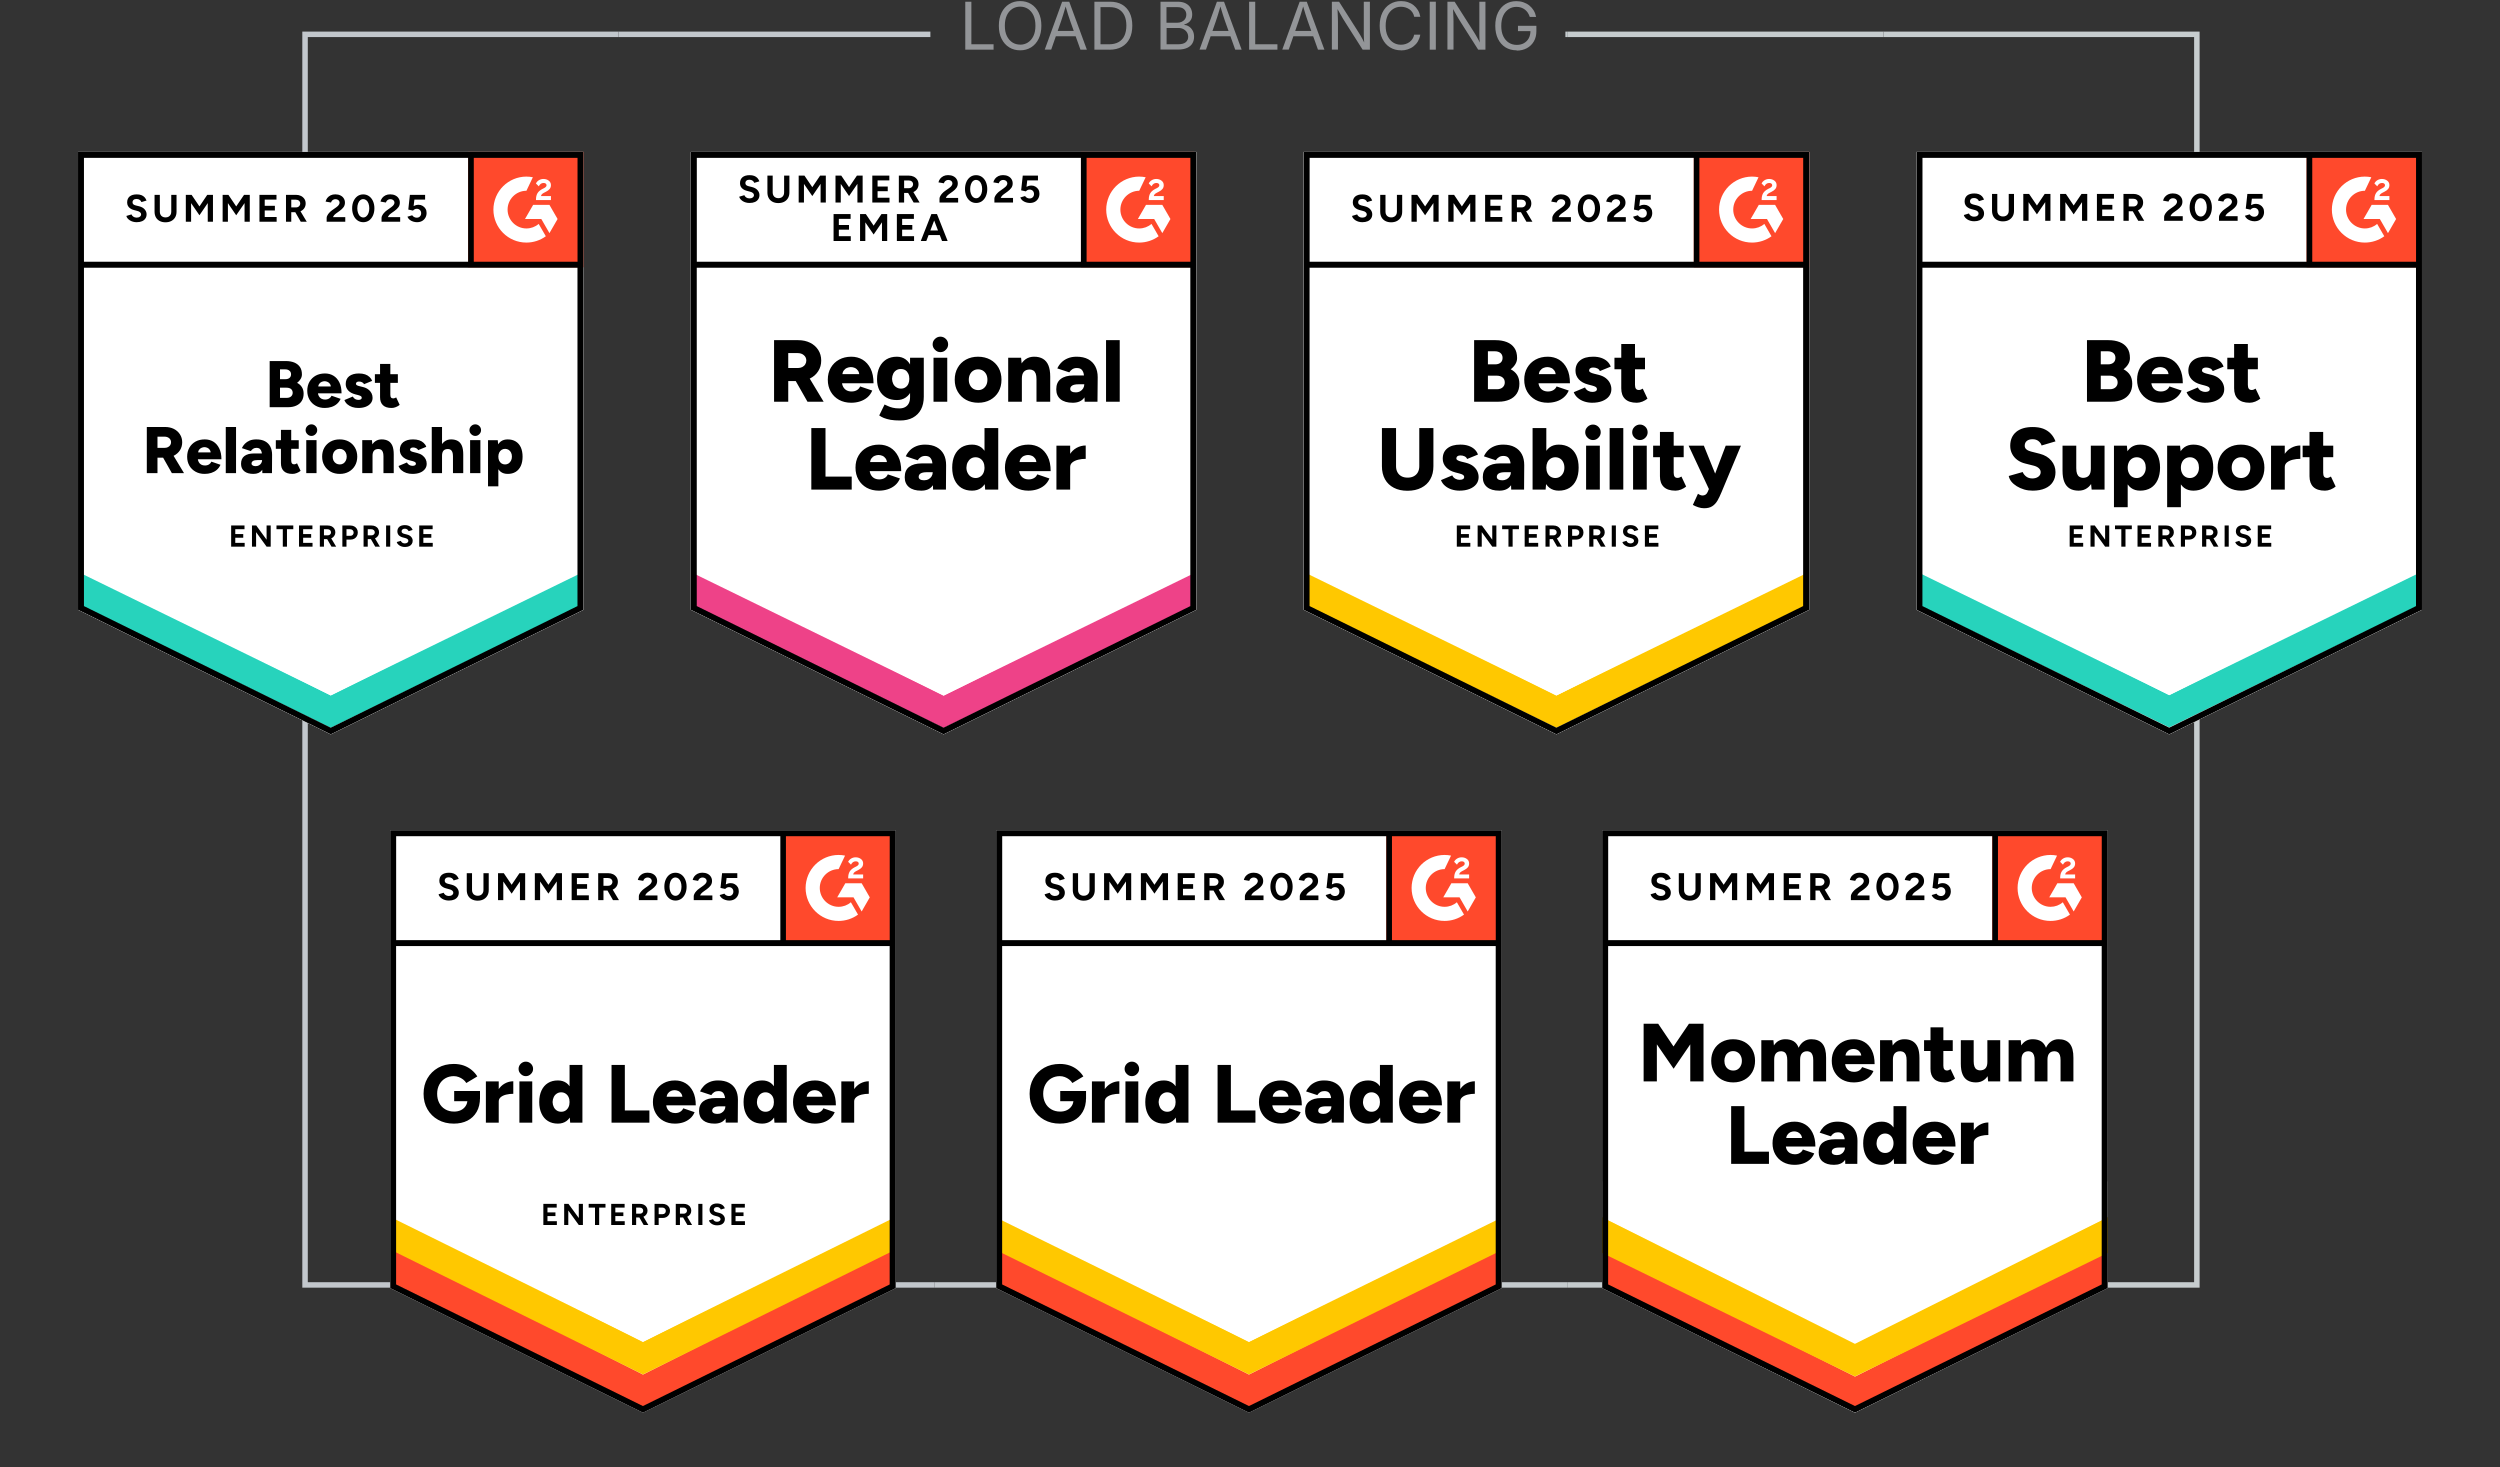 <?xml version="1.0" encoding="UTF-8"?>
<svg id="uuid-52823d9f-a4f1-4edc-a9df-539a1370591a" data-name="Layer 1" xmlns="http://www.w3.org/2000/svg" xmlns:xlink="http://www.w3.org/1999/xlink" viewBox="0 0 455 267">
  <rect x="0" y="0" width="455" height="267" fill="#333333" stroke="none"/>
  <defs>
    <clipPath id="uuid-5f42fdb1-324c-46b6-b988-b73241667998">
      <polygon points="400.33 234.36 55.02 234.36 55.02 5.75 169.33 5.75 169.33 6.75 56.02 6.75 56.02 233.36 399.33 233.36 399.33 6.75 284.9 6.75 284.9 5.75 400.33 5.75 400.33 234.36" style="fill: none;"/>
    </clipPath>
    <clipPath id="uuid-dea82b28-bf0d-4ecb-8c57-7d553397023c">
      <rect x="362.6" y="151.11" width="21" height="21" style="fill: none;"/>
    </clipPath>
    <clipPath id="uuid-c94a8ff0-1fb0-4b4a-bc52-a27374353529">
      <rect x="252.31" y="151.11" width="21" height="21" style="fill: none;"/>
    </clipPath>
    <clipPath id="uuid-39414548-e6bc-4722-aa5d-67238394a418">
      <rect x="142.02" y="151.11" width="21" height="21" style="fill: none;"/>
    </clipPath>
    <clipPath id="uuid-df6bc548-e1a8-48b0-affa-a113e58821ac">
      <rect x="85.2" y="27.65" width="21" height="21" style="fill: none;"/>
    </clipPath>
    <clipPath id="uuid-79a4b8dc-9b20-4ff1-bed8-eb015665ce0f">
      <rect x="308.27" y="27.65" width="21" height="21" style="fill: none;"/>
    </clipPath>
    <clipPath id="uuid-ec51f887-3a0a-4998-bd14-1c686ceba1a9">
      <rect x="196.73" y="27.65" width="21" height="21" style="fill: none;"/>
    </clipPath>
    <clipPath id="uuid-4e24ef34-9c85-40bf-b64d-81f1a2472d69">
      <rect x="419.8" y="27.65" width="21" height="21" style="fill: none;"/>
    </clipPath>
  </defs>
  <g style="clip-path: url(#uuid-5f42fdb1-324c-46b6-b988-b73241667998);">
    <rect x="55.02" y="5.75" width="57.55" height="228.61" style="fill: #c2c7cc;"/>
    <rect x="112.57" y="5.75" width="57.55" height="228.61" style="fill: #c3c8cd;"/>
    <rect x="170.12" y="5.75" width="57.55" height="228.61" style="fill: #c4c9cd;"/>
    <rect x="227.67" y="5.75" width="57.55" height="228.61" style="fill: #c5cbce;"/>
    <rect x="285.23" y="5.75" width="57.55" height="228.61" style="fill: #c6ccce;"/>
    <rect x="342.78" y="5.75" width="57.55" height="228.61" style="fill: #c7cdcf;"/>
  </g>
  <rect y="0" width="455" height="267" style="fill: none;"/>
  <g>
    <path d="M175.68,9.04V.31h1.11v7.75h4.04v.98h-5.16Z" style="fill: #939598;"/>
    <path d="M185.67,9.16c-.75,0-1.41-.18-2-.54s-1.04-.88-1.38-1.55-.5-1.47-.5-2.39.17-1.72.5-2.39.8-1.19,1.38-1.55,1.25-.54,2-.54,1.41.18,1.99.54,1.04.88,1.37,1.55.5,1.47.5,2.39-.17,1.72-.5,2.39-.79,1.19-1.37,1.55-1.25.54-1.99.54ZM185.67,8.13c.52,0,.99-.13,1.41-.4s.75-.65,1-1.17.37-1.14.37-1.88-.12-1.38-.37-1.9-.58-.9-1-1.17-.89-.4-1.41-.4-1,.13-1.42.4-.76.66-1,1.17-.37,1.14-.37,1.89.12,1.37.37,1.88.58.9,1,1.17.89.4,1.42.4Z" style="fill: #939598;"/>
    <path d="M190.14,9.04l3.17-8.73h1.29l3.21,8.73h-1.17l-1.85-5.18c-.11-.32-.25-.72-.4-1.2s-.33-1.09-.55-1.83h.21c-.21.75-.39,1.37-.55,1.85s-.28.88-.38,1.17l-1.8,5.18h-1.18ZM191.74,6.6v-.97h4.48v.97h-4.48Z" style="fill: #939598;"/>
    <path d="M200.29.31v8.73h-1.11V.31h1.11ZM201.9,9.04h-2.11v-.98h2.04c.71,0,1.3-.14,1.77-.41s.82-.66,1.05-1.17.35-1.12.35-1.82-.11-1.3-.34-1.8-.57-.89-1.02-1.16-1.01-.4-1.69-.4h-2.19V.31h2.27c.85,0,1.58.17,2.18.52s1.07.85,1.39,1.5.48,1.43.48,2.33-.16,1.69-.49,2.35-.8,1.16-1.42,1.51-1.38.53-2.26.53Z" style="fill: #939598;"/>
    <path d="M211.21,9.04V.31h3.09c.61,0,1.11.1,1.51.31s.69.49.88.84.29.74.29,1.16c0,.38-.07.68-.2.93s-.31.44-.52.58-.45.25-.71.32v.08c.27.02.55.11.82.28s.5.42.68.73.27.7.27,1.16-.1.83-.3,1.18-.52.63-.95.83-.99.31-1.68.31h-3.19ZM212.32,4.14h1.92c.31,0,.6-.06.85-.18s.46-.3.6-.52.22-.49.22-.79c0-.38-.13-.7-.4-.96s-.68-.39-1.25-.39h-1.96v2.85ZM212.32,8.06h2.05c.68,0,1.16-.13,1.45-.39s.43-.58.43-.96c0-.29-.07-.56-.22-.81s-.36-.44-.63-.59-.59-.22-.97-.22h-2.11v2.98Z" style="fill: #939598;"/>
    <path d="M218.31,9.04l3.17-8.73h1.29l3.21,8.73h-1.17l-1.85-5.18c-.11-.32-.25-.72-.4-1.2s-.33-1.09-.55-1.83h.21c-.21.75-.39,1.37-.55,1.85s-.28.88-.38,1.17l-1.8,5.18h-1.18ZM219.9,6.6v-.97h4.48v.97h-4.48Z" style="fill: #939598;"/>
    <path d="M227.34,9.04V.31h1.11v7.75h4.04v.98h-5.16Z" style="fill: #939598;"/>
    <path d="M233.37,9.04l3.17-8.73h1.29l3.21,8.73h-1.17l-1.85-5.18c-.11-.32-.25-.72-.4-1.2s-.33-1.09-.55-1.83h.21c-.21.75-.39,1.37-.55,1.85s-.28.88-.38,1.17l-1.8,5.18h-1.18ZM234.97,6.6v-.97h4.48v.97h-4.48Z" style="fill: #939598;"/>
    <path d="M242.4,9.04V.31h1.31l3.55,5.58c.09.14.21.33.34.56s.28.48.43.77.31.59.45.91h-.16c-.04-.34-.06-.66-.08-.96s-.03-.59-.03-.85,0-.48,0-.66V.31h1.11v8.73h-1.32l-3.16-4.97c-.14-.23-.29-.47-.44-.71s-.31-.53-.5-.87-.42-.75-.7-1.24h.21c.02.43.04.83.05,1.2s.03.69.04.96.01.49.01.64v4.98h-1.12Z" style="fill: #939598;"/>
    <path d="M254.98,9.16c-.75,0-1.41-.18-2-.54s-1.04-.88-1.38-1.55-.5-1.47-.5-2.39.17-1.72.5-2.39.79-1.19,1.38-1.55,1.25-.54,2-.54c.44,0,.86.06,1.25.19s.75.32,1.06.57.57.55.78.9.35.75.43,1.2h-1.11c-.06-.3-.17-.56-.32-.79s-.33-.42-.55-.57-.46-.27-.72-.35-.54-.12-.82-.12c-.52,0-1,.13-1.42.4s-.76.66-1,1.17-.37,1.14-.37,1.89.12,1.37.37,1.88.58.9,1,1.17.89.4,1.41.4c.29,0,.56-.04.82-.12s.5-.2.72-.35.4-.35.55-.57.26-.49.32-.79h1.11c-.07.45-.22.84-.42,1.2s-.47.65-.78.9-.67.44-1.06.57-.81.2-1.26.2Z" style="fill: #939598;"/>
    <path d="M261.32.31v8.73h-1.11V.31h1.11Z" style="fill: #939598;"/>
    <path d="M263.43,9.04V.31h1.31l3.55,5.58c.09.14.21.33.34.56s.28.48.43.77.31.59.45.91h-.16c-.04-.34-.06-.66-.08-.96s-.03-.59-.03-.85,0-.48,0-.66V.31h1.11v8.73h-1.32l-3.16-4.97c-.14-.23-.29-.47-.44-.71s-.31-.53-.5-.87-.42-.75-.7-1.24h.21c.02.43.04.83.05,1.2s.03.69.04.96.01.49.01.64v4.98h-1.12Z" style="fill: #939598;"/>
    <path d="M276.04,9.16c-.78,0-1.46-.18-2.04-.54s-1.04-.88-1.37-1.55-.49-1.46-.49-2.38.16-1.72.49-2.39.78-1.19,1.36-1.55,1.24-.54,1.99-.54c.46,0,.89.07,1.29.21s.76.33,1.08.59.58.56.79.91.35.74.43,1.16h-1.15c-.09-.28-.21-.53-.36-.76s-.33-.41-.53-.57-.44-.28-.69-.37-.54-.13-.85-.13c-.51,0-.98.13-1.39.4s-.75.65-1,1.17-.37,1.15-.37,1.9.12,1.37.37,1.88.58.9,1.01,1.17.91.4,1.44.4c.49,0,.93-.1,1.3-.31s.67-.51.88-.89.31-.84.31-1.36l.33.06h-2.6v-.97h3.35v.96c0,.72-.15,1.35-.46,1.88s-.73.94-1.27,1.23-1.15.44-1.85.44Z" style="fill: #939598;"/>
  </g>
  <g>
    <path d="M291.6,234.44l46,22.67,46-22.67v-83.33h-92v83.33Z" style="fill: #fff;"/>
    <path d="M292.03,234.56l45.57,22.55,45.57-22.55v-82.91h-91.15v82.91Z" style="fill: #fff;"/>
    <path d="M302.3,163.9c-.25,0-.48-.03-.69-.09-.21-.06-.4-.14-.57-.25-.17-.11-.31-.24-.42-.37-.11-.13-.18-.28-.21-.43l.93-.28c.06.16.17.3.33.41.15.11.35.17.58.18.25,0,.45-.05.6-.16.16-.11.24-.26.24-.43,0-.15-.06-.28-.19-.39-.12-.11-.29-.19-.51-.24l-.63-.17c-.24-.06-.45-.15-.63-.28-.19-.12-.33-.27-.43-.46-.1-.18-.15-.39-.15-.63,0-.47.15-.83.45-1.09.31-.25.74-.38,1.3-.38.31,0,.59.04.83.13.23.09.43.22.59.39.15.17.27.37.36.6l-.93.28c-.05-.16-.16-.29-.31-.4-.15-.11-.34-.17-.57-.17s-.41.05-.54.16c-.13.11-.2.26-.2.46,0,.15.05.27.15.36.11.09.25.15.43.2l.65.16c.42.11.75.29.98.56.23.27.35.56.35.89,0,.29-.07.54-.21.75-.14.22-.34.39-.61.51-.27.12-.59.18-.97.18ZM307.52,163.92c-.4,0-.75-.08-1.05-.24-.3-.16-.53-.38-.69-.67-.16-.29-.24-.63-.24-1.02v-3.07h.96v3.07c0,.21.04.4.13.55.08.16.2.28.36.36.15.09.34.13.55.13s.39-.04.55-.13c.15-.08.27-.2.36-.36.09-.15.13-.34.13-.55v-3.07h.96v3.07c0,.39-.08.73-.25,1.02-.17.29-.4.51-.7.67s-.66.24-1.07.24ZM311.23,163.82v-4.9h1.05l1.43,2.11,1.42-2.11h1.04v4.9h-.95v-3.4l-1.51,2.22-1.52-2.21v3.39h-.96ZM317.93,163.82v-4.9h1.05l1.42,2.11,1.43-2.11h1.04v4.9h-.95v-3.4l-1.52,2.22-1.51-2.21v3.39h-.96ZM324.63,163.82v-4.9h3.1v.87h-2.14v1.12h1.85v.85h-1.85v1.19h2.17v.87h-3.13ZM329.46,163.82v-4.9h1.82c.34,0,.64.07.91.2.27.14.48.33.63.56.15.23.22.51.22.82s-.08.58-.23.82c-.16.24-.37.43-.64.56-.27.13-.58.2-.93.2h-.82v1.74h-.96ZM332.15,163.82l-1.13-1.97.73-.52,1.49,2.49h-1.09ZM330.42,161.21h.86c.15,0,.28-.03.39-.09.11-.06.2-.14.27-.25.07-.11.11-.23.11-.37,0-.21-.08-.38-.23-.51-.15-.13-.35-.19-.59-.19h-.81v1.41ZM336.86,163.82v-.71c0-.13.04-.28.13-.44.08-.17.2-.33.35-.49.15-.17.32-.32.52-.46l.75-.53c.1-.07.2-.15.29-.24.09-.09.16-.18.22-.29.06-.11.09-.21.09-.3,0-.13-.03-.24-.09-.33-.06-.1-.15-.18-.26-.23-.11-.06-.24-.09-.41-.09-.14,0-.26.03-.37.09-.11.05-.2.13-.27.22-.07.09-.12.19-.15.3l-.99-.17c.05-.23.15-.45.3-.65.16-.2.36-.36.61-.49.25-.12.53-.18.85-.18.37,0,.68.07.94.2.26.13.46.3.6.53.15.23.22.49.22.79s-.08.57-.25.81c-.17.23-.39.45-.68.66l-.67.48c-.13.09-.25.2-.35.31-.1.11-.17.24-.22.37h2.23v.84h-3.39ZM343.53,163.9c-.4,0-.75-.11-1.05-.32-.31-.22-.55-.52-.72-.9s-.26-.82-.26-1.31c0-.49.09-.93.26-1.31s.41-.68.71-.9c.3-.21.65-.32,1.05-.32s.74.11,1.05.32c.31.22.55.52.72.9.17.38.26.82.26,1.31s-.09.93-.26,1.31-.41.68-.71.9c-.31.21-.66.32-1.05.32ZM343.53,163.04c.21,0,.39-.07.56-.22.17-.14.3-.34.39-.59.09-.25.14-.53.14-.86s-.05-.62-.14-.87c-.09-.25-.22-.45-.39-.59-.17-.14-.36-.21-.57-.21s-.4.07-.56.21c-.17.14-.29.34-.38.59-.09.25-.14.54-.14.87s.05.61.14.86c.09.25.21.45.38.59.17.15.36.22.57.22ZM346.85,163.82v-.71c0-.13.04-.28.13-.44.08-.17.2-.33.35-.49.15-.17.32-.32.52-.46l.74-.53c.11-.07.2-.15.29-.24.09-.09.17-.18.23-.29s.09-.21.09-.3c0-.13-.03-.24-.09-.33-.06-.1-.15-.18-.26-.23-.11-.06-.24-.09-.41-.09-.14,0-.26.03-.37.09-.11.05-.2.13-.27.22-.07.09-.12.19-.15.3l-.99-.17c.05-.23.15-.45.3-.65s.36-.36.61-.49c.25-.12.53-.18.85-.18.37,0,.68.07.94.2.26.13.46.3.6.53.15.23.22.49.22.79s-.08.57-.25.81c-.17.23-.39.45-.68.66l-.67.48c-.13.09-.25.2-.35.31-.1.11-.17.24-.22.37h2.23v.84h-3.39ZM353.3,163.9c-.23,0-.46-.04-.69-.11-.23-.07-.45-.18-.64-.33-.19-.15-.32-.34-.41-.56l.87-.26c.1.15.22.26.37.33.14.07.29.11.44.11.25,0,.44-.07.59-.22.15-.15.23-.34.23-.59,0-.23-.07-.43-.22-.58-.15-.15-.34-.23-.58-.23-.15,0-.28.03-.4.1-.12.07-.21.14-.28.23l-.86-.19.29-2.68h2.77v.87h-1.95l-.14,1.17c.13-.07.27-.12.42-.17.15-.04.32-.06.5-.06.27,0,.51.07.72.2.22.13.4.3.53.52.13.22.19.48.19.77,0,.33-.08.63-.23.88-.15.25-.35.45-.61.59-.26.14-.56.21-.91.21Z"/>
    <path d="M299.14,196.82v-10.5h2.65l2.79,4.14,2.81-4.14h2.65v10.5h-2.41v-6.75l-3.03,4.44-3.05-4.44v6.75h-2.41ZM315.46,197c-.79,0-1.49-.17-2.09-.5-.6-.33-1.07-.8-1.42-1.39-.34-.59-.51-1.27-.51-2.04s.17-1.45.5-2.04c.33-.59.8-1.05,1.41-1.39.61-.33,1.29-.5,2.06-.5s1.49.17,2.1.5c.6.34,1.07.8,1.41,1.39.33.59.5,1.27.5,2.04s-.17,1.45-.5,2.04c-.34.59-.81,1.06-1.41,1.39-.6.33-1.28.5-2.05.5ZM315.46,194.84c.3,0,.57-.07.8-.22.23-.15.42-.36.55-.63.14-.26.21-.57.21-.92s-.07-.65-.21-.92c-.13-.27-.32-.47-.56-.62-.24-.15-.51-.23-.82-.23s-.59.08-.83.23c-.24.15-.43.35-.56.62-.13.27-.2.57-.2.92s.07.66.2.92c.13.27.32.48.57.63.25.15.53.22.85.22ZM320.56,196.82v-7.5h2.2l.09.95c.24-.37.54-.66.89-.85.36-.19.75-.28,1.18-.28.62,0,1.13.13,1.54.38.41.26.7.65.89,1.17.23-.5.55-.88.95-1.15.4-.27.85-.4,1.35-.4.9,0,1.58.27,2.03.82.45.55.68,1.41.67,2.57v4.29h-2.34v-3.84c0-.4-.04-.72-.13-.95s-.21-.41-.37-.52c-.16-.11-.35-.17-.57-.18-.43-.01-.75.11-.98.37-.23.25-.34.64-.34,1.16v3.96h-2.34v-3.84c0-.4-.04-.72-.13-.95-.08-.23-.2-.41-.36-.52-.16-.11-.35-.17-.57-.18-.43-.01-.76.11-.99.37-.22.25-.33.64-.33,1.16v3.96h-2.34ZM337.37,197c-.78,0-1.47-.17-2.07-.5-.6-.33-1.07-.8-1.41-1.39-.34-.59-.51-1.27-.51-2.04s.17-1.46.52-2.05c.35-.59.82-1.05,1.42-1.38.6-.33,1.29-.5,2.08-.5.71,0,1.35.17,1.92.51.57.34,1.03.85,1.36,1.52.33.67.5,1.5.5,2.5h-5.64l.26-.28c0,.34.07.64.21.9s.33.46.58.59c.25.13.53.2.84.2.37,0,.69-.08.94-.25.25-.16.43-.37.53-.62l2.07.71c-.2.47-.48.86-.84,1.17-.37.31-.79.54-1.26.69-.47.15-.97.22-1.5.22ZM335.86,192.41l-.24-.3h3.36l-.21.3c0-.37-.08-.66-.23-.88-.15-.22-.33-.38-.55-.48-.22-.09-.44-.14-.66-.14s-.44.05-.67.14c-.23.1-.42.26-.57.48-.15.22-.23.51-.23.88ZM342.17,196.82v-7.5h2.21l.13,1.38v6.12h-2.34ZM347,196.82v-3.84h2.34v3.84h-2.34ZM347,192.98c0-.4-.04-.72-.13-.95-.09-.23-.22-.41-.38-.52-.17-.11-.37-.17-.61-.18-.45-.01-.79.11-1.02.37-.23.25-.35.64-.35,1.16h-.7c0-.79.12-1.46.36-2.02.24-.55.57-.98.98-1.27.41-.29.9-.43,1.45-.43.6,0,1.1.12,1.51.37.41.25.72.62.93,1.12.2.5.3,1.14.3,1.92v.43h-2.34ZM353.99,197c-.89,0-1.55-.21-1.98-.64-.44-.42-.66-1.03-.66-1.82v-7.56h2.34v6.98c0,.3.06.52.17.66.11.14.28.21.51.21.09,0,.19-.02.31-.07.12-.05.23-.1.33-.17l.81,1.71c-.24.2-.53.37-.86.5-.33.13-.66.2-.97.2ZM350.18,191.29v-1.97h5.22v1.96h-5.22ZM361.84,196.82l-.14-1.38v-6.12h2.34v7.5h-2.2ZM356.87,193.16v-3.84h2.34v3.84h-2.34ZM359.21,193.16c0,.39.05.71.14.95.09.24.22.41.39.52.17.11.37.17.6.18.45,0,.79-.13,1.02-.38.23-.25.34-.64.34-1.15h.71c0,.79-.12,1.47-.36,2.02-.24.55-.57.98-.98,1.27-.42.29-.9.43-1.45.43-.6,0-1.11-.12-1.52-.37-.41-.24-.71-.61-.92-1.11s-.31-1.14-.31-1.92v-.44h2.34ZM365.57,196.82v-7.5h2.21l.09.95c.24-.37.54-.66.89-.85.35-.19.75-.28,1.18-.28.62,0,1.13.13,1.54.38.4.26.7.65.89,1.17.23-.5.54-.88.94-1.15.4-.27.85-.4,1.35-.4.9,0,1.58.27,2.04.82.45.55.67,1.41.66,2.57v4.29h-2.34v-3.84c0-.4-.04-.72-.12-.95-.09-.23-.21-.41-.37-.52-.16-.11-.35-.17-.57-.18-.43-.01-.76.11-.98.37-.23.25-.34.64-.34,1.16v3.96h-2.34v-3.84c0-.4-.04-.72-.13-.95-.09-.23-.21-.41-.37-.52-.16-.11-.35-.17-.57-.18-.43-.01-.75.11-.98.37-.23.25-.34.64-.34,1.16v3.96h-2.34ZM315.07,211.82v-10.5h2.41v8.28h4.47v2.22h-6.88ZM326.59,212c-.78,0-1.47-.17-2.07-.5-.6-.33-1.07-.8-1.41-1.39-.34-.59-.51-1.27-.51-2.04s.17-1.46.51-2.05c.35-.59.82-1.05,1.42-1.38.6-.33,1.3-.5,2.09-.5.71,0,1.35.17,1.92.51.57.34,1.02.85,1.35,1.52.34.67.51,1.5.51,2.5h-5.64l.25-.28c0,.34.07.64.21.9s.34.46.59.59c.25.13.53.2.84.2.37,0,.68-.08.93-.25.26-.16.44-.37.54-.62l2.07.71c-.2.47-.48.86-.85,1.17-.37.31-.78.54-1.25.69-.47.15-.97.22-1.5.22ZM325.07,207.41l-.24-.3h3.36l-.21.3c0-.37-.07-.66-.22-.88-.15-.22-.34-.38-.56-.48-.22-.09-.44-.14-.66-.14s-.44.05-.67.14c-.22.1-.41.26-.56.48-.16.22-.24.51-.24.88ZM335.84,211.82l-.06-1.62v-2.11c0-.4-.03-.75-.1-1.05-.07-.3-.2-.54-.38-.71-.18-.17-.45-.25-.81-.25-.28,0-.52.06-.73.19-.21.13-.39.31-.54.54l-2.04-.67c.17-.37.4-.71.69-1.01.3-.3.66-.54,1.09-.72.43-.18.93-.27,1.5-.27.78,0,1.44.15,1.98.44.54.29.95.69,1.22,1.21.27.52.4,1.14.4,1.85l-.03,4.18h-2.19ZM333.8,212c-.89,0-1.58-.2-2.07-.6-.49-.4-.73-.96-.73-1.69,0-.79.25-1.38.76-1.77.51-.39,1.23-.59,2.15-.59h2.05v1.5h-1.17c-.5,0-.86.07-1.08.21s-.33.34-.33.59c0,.18.08.32.25.42.17.11.39.16.68.16s.55-.06.77-.19c.22-.12.39-.29.51-.5.13-.21.19-.44.19-.69h.59c0,1-.21,1.78-.63,2.33-.42.55-1.07.82-1.94.82ZM344.72,211.82l-.1-1.39v-9.11h2.34v10.5h-2.24ZM342.49,212c-.7,0-1.3-.16-1.81-.47-.51-.31-.9-.77-1.17-1.36-.27-.59-.41-1.29-.41-2.1s.14-1.52.41-2.11c.27-.58.66-1.03,1.17-1.35.51-.31,1.11-.47,1.81-.47.62,0,1.14.16,1.56.47.43.32.75.77.96,1.35.21.59.31,1.29.31,2.11s-.1,1.51-.31,2.1c-.21.59-.53,1.05-.95,1.36-.43.31-.95.47-1.57.47ZM343.1,209.84c.29,0,.55-.07.78-.22.23-.15.41-.36.54-.63.13-.26.2-.57.2-.92s-.07-.65-.2-.92c-.13-.27-.31-.47-.54-.62-.23-.15-.49-.23-.79-.23-.3,0-.57.08-.8.23-.23.15-.41.35-.54.62-.14.27-.21.57-.22.92,0,.35.08.66.22.92.13.27.32.48.55.63.23.15.5.22.8.22ZM352.09,212c-.78,0-1.47-.17-2.07-.5-.6-.33-1.07-.8-1.41-1.39-.34-.59-.51-1.27-.51-2.04,0-.78.17-1.46.51-2.05.35-.59.82-1.05,1.42-1.38.6-.33,1.3-.5,2.09-.5.71,0,1.35.17,1.92.51.57.34,1.02.85,1.36,1.52.33.67.5,1.5.5,2.5h-5.64l.25-.28c0,.34.07.64.21.9.14.26.34.46.59.59.25.13.53.2.84.2.37,0,.68-.08.93-.25.26-.16.44-.37.54-.62l2.07.71c-.2.47-.48.86-.85,1.17-.37.31-.78.54-1.25.69-.47.15-.97.22-1.5.22ZM350.57,207.41l-.24-.3h3.36l-.21.3c0-.37-.07-.66-.22-.88-.15-.22-.34-.38-.56-.48-.22-.09-.44-.14-.66-.14s-.44.05-.67.14c-.22.1-.41.26-.56.48-.16.22-.24.51-.24.88ZM358.61,207.94c0-.81.16-1.49.49-2.03s.74-.94,1.23-1.21c.49-.27,1.01-.41,1.55-.41v2.28c-.46,0-.89.05-1.29.15-.41.1-.74.25-.99.46-.25.21-.37.47-.37.79l-.62-.03ZM356.89,211.82v-7.5h2.34v7.5h-2.34Z"/>
    <path d="M362.6,151.44h20.6v20.67h-20.6v-20.67Z" style="fill: #ff492c;"/>
    <g style="clip-path: url(#uuid-dea82b28-bf0d-4ecb-8c57-7d553397023c);">
      <g>
        <path d="M377.65,159.15h-1.79c.05-.28.22-.44.57-.62l.33-.17c.59-.3.91-.64.91-1.2.01-.33-.14-.64-.41-.83-.27-.2-.59-.3-.96-.3-.29,0-.57.08-.82.23-.23.14-.42.34-.54.59l.52.52c.2-.41.49-.61.88-.61.32,0,.53.17.53.4,0,.19-.1.36-.47.55l-.21.1c-.46.23-.78.5-.96.8-.18.3-.28.68-.28,1.14v.12h2.72v-.74h0ZM377.41,160.75h-2.97l-1.48,2.57h2.97l1.48,2.57,1.48-2.57-1.48-2.57Z" style="fill: #fff; fill-rule: evenodd;"/>
        <path d="M373.21,165.04c-1.89,0-3.43-1.54-3.43-3.43,0-1.89,1.54-3.43,3.43-3.43l1.17-2.46c-3.25-.65-6.41,1.46-7.06,4.71-.08.39-.12.78-.12,1.18,0,3.31,2.69,6,6,6h0c1.27,0,2.51-.4,3.53-1.15l-1.3-2.25c-.62.54-1.41.83-2.23.83Z" style="fill: #fff; fill-rule: evenodd;"/>
        <rect x="362.55" y="151.78" width="1.08" height="19.87"/>
      </g>
    </g>
    <path d="M291.9,234v-6.5l45.71,23.04,45.71-23.04v6.5l-45.71,22.48-45.71-22.48Z" style="fill: #ff492c;"/>
    <path d="M291.6,228.04v-6.5l46,23.04,46-23.04v6.5l-46,22.48s-46-22.48-46-22.48Z" style="fill: #ffc800;"/>
    <path d="M291.6,221.48v-6.5l46,23.04,46-23.04v6.5l-46,22.48s-46-22.48-46-22.48Z" style="fill: #fff;"/>
    <path d="M337.6,257.11l-46-22.67v-83.33h92v83.33l-46,22.67ZM292.69,233.77l44.91,22.13,44.91-22.13v-61.58h-89.83v61.58ZM292.69,171.1h89.83v-18.91h-89.83v18.91Z"/>
  </g>
  <g>
    <path d="M181.31,234.44l46,22.67,46-22.67v-83.33h-92v83.33Z" style="fill: #fff;"/>
    <path d="M181.85,234.13l45.46,22.43,45.46-22.43v-82.48h-90.91v82.48Z" style="fill: #fff;"/>
    <path d="M192.01,163.9c-.25,0-.48-.03-.69-.09-.21-.06-.4-.14-.57-.25-.17-.11-.31-.24-.42-.37-.11-.13-.18-.28-.21-.43l.93-.28c.06.16.17.3.33.41.15.11.35.17.58.18.25,0,.45-.05.6-.16.16-.11.24-.26.24-.43,0-.15-.06-.28-.19-.39-.12-.11-.29-.19-.51-.24l-.63-.17c-.24-.06-.45-.15-.63-.28-.19-.12-.33-.27-.43-.46-.1-.18-.15-.39-.15-.63,0-.47.15-.83.45-1.09.31-.25.74-.38,1.3-.38.31,0,.59.04.83.13.23.09.43.22.59.39.15.17.27.37.36.6l-.93.28c-.05-.16-.16-.29-.31-.4-.15-.11-.34-.17-.57-.17s-.41.05-.54.16c-.13.11-.2.26-.2.46,0,.15.05.27.15.36.11.09.25.15.43.2l.65.16c.42.11.75.29.98.56.23.27.35.56.35.89,0,.29-.07.54-.21.75-.14.22-.34.39-.61.51-.27.12-.59.18-.97.18ZM197.23,163.92c-.4,0-.75-.08-1.05-.24-.3-.16-.53-.38-.69-.67-.16-.29-.24-.63-.24-1.02v-3.07h.96v3.07c0,.21.04.4.13.55.08.16.2.28.36.36.15.09.34.13.55.13s.39-.04.55-.13c.15-.08.27-.2.36-.36.09-.15.13-.34.13-.55v-3.07h.96v3.07c0,.39-.08.73-.25,1.02-.17.29-.4.51-.7.67s-.66.24-1.07.24ZM200.94,163.82v-4.9h1.05l1.43,2.11,1.42-2.11h1.04v4.9h-.95v-3.4l-1.51,2.22-1.52-2.21v3.39h-.96ZM207.64,163.82v-4.9h1.05l1.42,2.11,1.43-2.11h1.04v4.9h-.95v-3.4l-1.52,2.22-1.51-2.21v3.39h-.96ZM214.34,163.82v-4.9h3.1v.87h-2.14v1.12h1.85v.85h-1.85v1.19h2.17v.87h-3.13ZM219.17,163.82v-4.9h1.82c.34,0,.64.07.91.2.27.14.48.33.63.56.15.23.22.51.22.82s-.08.58-.23.82c-.16.24-.37.43-.64.56-.27.13-.58.2-.93.2h-.82v1.74h-.96ZM221.86,163.82l-1.13-1.97.73-.52,1.49,2.49h-1.09ZM220.13,161.21h.86c.15,0,.28-.03.39-.09.11-.06.2-.14.27-.25.07-.11.11-.23.11-.37,0-.21-.08-.38-.23-.51-.15-.13-.35-.19-.59-.19h-.81v1.41ZM226.57,163.82v-.71c0-.13.04-.28.13-.44.08-.17.2-.33.35-.49.15-.17.32-.32.52-.46l.75-.53c.1-.07.2-.15.29-.24.09-.09.16-.18.22-.29.06-.11.09-.21.09-.3,0-.13-.03-.24-.09-.33-.06-.1-.15-.18-.26-.23-.11-.06-.24-.09-.41-.09-.14,0-.26.03-.37.09-.11.05-.2.13-.27.22-.07.09-.12.19-.15.3l-.99-.17c.05-.23.15-.45.3-.65.16-.2.36-.36.61-.49.25-.12.53-.18.85-.18.37,0,.68.07.94.2.26.13.46.3.6.53.15.23.22.49.22.79s-.08.57-.25.81c-.17.23-.39.45-.68.66l-.67.48c-.13.09-.25.2-.35.31-.1.11-.17.24-.22.37h2.23v.84h-3.39ZM233.24,163.9c-.4,0-.75-.11-1.05-.32-.31-.22-.55-.52-.72-.9s-.26-.82-.26-1.31c0-.49.09-.93.26-1.31s.41-.68.71-.9c.3-.21.65-.32,1.05-.32s.74.11,1.05.32c.31.22.55.52.72.9.17.38.26.82.26,1.31s-.09.93-.26,1.31-.41.68-.71.9c-.31.21-.66.32-1.05.32ZM233.24,163.04c.21,0,.39-.07.56-.22.17-.14.3-.34.39-.59.09-.25.14-.53.14-.86s-.05-.62-.14-.87c-.09-.25-.22-.45-.39-.59-.17-.14-.36-.21-.57-.21s-.4.07-.56.21c-.17.14-.29.34-.38.59-.09.25-.14.54-.14.87s.05.61.14.86c.09.25.21.45.38.59.17.15.36.22.57.22ZM236.56,163.82v-.71c0-.13.04-.28.13-.44.08-.17.2-.33.35-.49.15-.17.32-.32.52-.46l.74-.53c.11-.07.2-.15.29-.24.09-.09.17-.18.23-.29s.09-.21.09-.3c0-.13-.03-.24-.09-.33-.06-.1-.15-.18-.26-.23-.11-.06-.24-.09-.41-.09-.14,0-.26.03-.37.09-.11.05-.2.13-.27.22-.07.09-.12.19-.15.3l-.99-.17c.05-.23.15-.45.3-.65s.36-.36.61-.49c.25-.12.53-.18.85-.18.37,0,.68.07.94.2.26.13.46.3.6.53.15.23.22.49.22.79s-.08.57-.25.81c-.17.23-.39.45-.68.66l-.67.48c-.13.09-.25.2-.35.31-.1.11-.17.24-.22.37h2.23v.84h-3.39ZM243.01,163.9c-.23,0-.46-.04-.69-.11-.23-.07-.45-.18-.64-.33-.19-.15-.32-.34-.41-.56l.87-.26c.1.15.22.26.37.33.14.07.29.11.44.11.25,0,.44-.07.59-.22.15-.15.23-.34.23-.59,0-.23-.07-.43-.22-.58-.15-.15-.34-.23-.58-.23-.15,0-.28.03-.4.1-.12.07-.21.14-.28.23l-.86-.19.29-2.68h2.77v.87h-1.95l-.14,1.17c.13-.07.27-.12.42-.17.15-.04.32-.06.5-.06.27,0,.51.07.72.2.22.13.4.3.53.52.13.22.19.48.19.77,0,.33-.08.63-.23.88-.15.25-.35.45-.61.59-.26.14-.56.21-.91.21ZM192.89,204.5c-1.08,0-2.03-.23-2.86-.7-.82-.46-1.47-1.1-1.94-1.92-.47-.81-.7-1.75-.7-2.81s.23-2,.7-2.81c.47-.81,1.12-1.45,1.94-1.92.83-.47,1.78-.7,2.86-.7.67,0,1.28.1,1.82.29.55.2,1.02.47,1.43.81.41.34.76.73,1.03,1.17l-2,1.2c-.15-.24-.34-.46-.59-.65-.25-.19-.51-.33-.8-.44-.29-.11-.59-.16-.89-.16-.59,0-1.11.14-1.57.41-.45.27-.81.64-1.07,1.13-.26.49-.39,1.04-.39,1.67s.13,1.19.38,1.67c.25.49.61.87,1.08,1.15.47.28,1.01.42,1.63.42.47,0,.89-.09,1.25-.27.36-.18.64-.43.85-.75.21-.32.32-.69.32-1.12l2.29-.39c0,1.02-.2,1.88-.61,2.58-.41.71-.97,1.24-1.68,1.6-.71.36-1.54.54-2.48.54ZM192.96,200.42v-1.86h4.7v1.43l-1.35.43h-3.35ZM200.45,200.44c0-.81.16-1.49.49-2.03.33-.54.74-.94,1.23-1.21.49-.27,1.01-.41,1.55-.41v2.28c-.46,0-.89.05-1.3.15-.4.1-.73.25-.98.46-.25.21-.37.47-.37.79l-.62-.03ZM198.73,204.32v-7.5h2.34v7.5h-2.34ZM204.83,204.32v-7.5h2.34v7.5h-2.34ZM206,195.86c-.35,0-.66-.13-.92-.4-.27-.26-.4-.57-.4-.92s.13-.68.4-.94c.26-.25.57-.38.92-.38s.67.13.93.38c.26.26.39.57.39.94s-.13.66-.39.92c-.26.27-.57.4-.93.4ZM214.07,204.32l-.11-1.39v-9.11h2.34v10.5h-2.23ZM211.83,204.5c-.7,0-1.3-.16-1.8-.47-.51-.31-.9-.77-1.17-1.36-.28-.59-.42-1.29-.42-2.1s.14-1.52.42-2.11c.27-.58.66-1.03,1.17-1.35.5-.31,1.1-.47,1.8-.47.62,0,1.14.16,1.57.47.43.32.74.77.95,1.35.21.59.32,1.29.32,2.11s-.11,1.51-.32,2.1c-.21.59-.52,1.05-.95,1.36-.43.31-.95.47-1.57.47ZM212.45,202.34c.29,0,.55-.07.78-.22.23-.15.41-.36.54-.63.13-.26.19-.57.19-.92s-.06-.65-.19-.92c-.13-.27-.31-.47-.54-.62-.23-.15-.5-.23-.8-.23-.3,0-.56.08-.79.23-.23.15-.42.35-.55.62-.13.27-.21.57-.22.92.01.35.09.66.22.92.13.27.32.48.56.63.23.15.5.22.8.22ZM221.6,204.32v-10.5h2.42v8.28h4.47v2.22h-6.89ZM233.12,204.5c-.78,0-1.47-.17-2.07-.5-.6-.33-1.07-.8-1.41-1.39-.34-.59-.51-1.27-.51-2.04s.17-1.46.52-2.05c.34-.59.81-1.05,1.42-1.38.59-.33,1.29-.5,2.08-.5.71,0,1.35.17,1.92.51.57.34,1.03.85,1.36,1.52.33.67.5,1.5.5,2.5h-5.64l.25-.28c0,.34.07.64.21.9s.34.46.59.59c.25.13.53.2.84.2.37,0,.68-.08.94-.25.25-.16.43-.37.53-.62l2.07.71c-.2.47-.48.86-.85,1.17-.37.31-.78.54-1.25.69-.47.15-.97.22-1.5.22ZM231.61,199.91l-.25-.3h3.36l-.21.3c0-.37-.07-.66-.22-.88-.15-.22-.33-.38-.56-.48-.22-.09-.44-.14-.66-.14s-.43.05-.66.14c-.23.1-.42.26-.57.48-.15.22-.23.51-.23.88ZM242.38,204.32l-.06-1.62v-2.11c0-.4-.04-.75-.11-1.05-.07-.3-.19-.54-.37-.71-.18-.17-.45-.25-.81-.25-.28,0-.53.06-.74.19-.21.13-.39.31-.54.54l-2.04-.67c.17-.37.41-.71.7-1.01.29-.3.66-.54,1.09-.72.43-.18.93-.27,1.5-.27.78,0,1.44.15,1.98.44.54.29.94.69,1.21,1.21.27.52.41,1.14.41,1.85l-.03,4.18h-2.19ZM240.34,204.5c-.89,0-1.58-.2-2.07-.6-.49-.4-.74-.96-.74-1.69,0-.79.26-1.38.77-1.77.51-.39,1.22-.59,2.14-.59h2.06v1.5h-1.17c-.5,0-.86.07-1.08.21s-.33.34-.33.59c0,.18.08.32.24.42.17.11.4.16.69.16s.54-.06.76-.19c.22-.12.39-.29.52-.5.13-.21.19-.44.19-.69h.58c0,1-.21,1.78-.63,2.33-.42.55-1.06.82-1.93.82ZM251.25,204.32l-.1-1.39v-9.11h2.34v10.5h-2.24ZM249.02,204.5c-.7,0-1.3-.16-1.81-.47-.5-.31-.89-.77-1.17-1.36-.27-.59-.41-1.29-.41-2.1s.14-1.52.41-2.11c.28-.58.67-1.03,1.17-1.35.51-.31,1.11-.47,1.81-.47.62,0,1.14.16,1.57.47.42.32.74.77.95,1.35.21.59.31,1.29.31,2.11s-.1,1.51-.31,2.1c-.21.59-.53,1.05-.95,1.36-.43.31-.95.47-1.57.47ZM249.63,202.34c.29,0,.55-.07.78-.22.23-.15.42-.36.55-.63.13-.26.19-.57.19-.92s-.06-.65-.19-.92c-.13-.27-.32-.47-.55-.62-.23-.15-.49-.23-.79-.23-.3,0-.57.08-.8.23-.23.15-.41.35-.54.62-.14.27-.21.57-.22.92,0,.35.08.66.22.92.13.27.32.48.55.63.23.15.5.22.8.22ZM258.62,204.5c-.78,0-1.47-.17-2.07-.5-.6-.33-1.07-.8-1.41-1.39-.34-.59-.51-1.27-.51-2.04s.17-1.46.52-2.05c.34-.59.81-1.05,1.42-1.38.59-.33,1.29-.5,2.08-.5.71,0,1.35.17,1.92.51.57.34,1.03.85,1.36,1.52.33.67.5,1.5.5,2.5h-5.64l.26-.28c0,.34.07.64.2.9.14.26.34.46.59.59.25.13.53.2.84.2.37,0,.69-.08.94-.25.25-.16.43-.37.53-.62l2.07.71c-.2.47-.48.86-.85,1.17-.37.31-.78.54-1.25.69-.47.15-.97.22-1.5.22h0ZM257.1,199.91l-.24-.3h3.36l-.2.3c0-.37-.08-.66-.23-.88-.15-.22-.33-.38-.55-.48-.22-.09-.44-.14-.67-.14s-.44.05-.66.14c-.23.1-.42.26-.57.48-.16.22-.24.51-.24.88ZM265.15,200.44c0-.81.16-1.49.48-2.03.33-.54.74-.94,1.23-1.21.5-.27,1.02-.41,1.56-.41v2.28c-.46,0-.89.05-1.3.15-.41.1-.73.25-.98.46-.25.21-.38.47-.38.79l-.61-.03ZM263.42,204.32v-7.5h2.34v7.5h-2.34Z"/>
    <path d="M252.31,151.65h20.46v20.46h-20.46v-20.46Z" style="fill: #ff492c;"/>
    <g style="clip-path: url(#uuid-c94a8ff0-1fb0-4b4a-bc52-a27374353529);">
      <g>
        <path d="M267.36,159.15h-1.79c.05-.28.22-.44.57-.62l.33-.17c.59-.3.91-.64.91-1.2.01-.33-.14-.64-.41-.83-.27-.2-.59-.3-.96-.3-.29,0-.57.08-.82.23-.23.14-.42.34-.54.59l.52.52c.2-.41.49-.61.88-.61.32,0,.53.17.53.4,0,.2-.1.36-.47.55l-.21.1c-.46.23-.78.5-.96.8-.18.3-.28.68-.28,1.14v.12h2.72v-.74h0ZM267.12,160.75h-2.97l-1.48,2.57h2.97l1.48,2.57,1.48-2.57-1.48-2.57Z" style="fill: #fff; fill-rule: evenodd;"/>
        <path d="M262.92,165.04c-1.89,0-3.43-1.54-3.43-3.43,0-1.89,1.54-3.43,3.43-3.43l1.17-2.46c-3.25-.65-6.41,1.46-7.06,4.71-.08.39-.12.78-.12,1.18,0,3.31,2.69,6,6,6h0c1.27,0,2.51-.4,3.54-1.15l-1.3-2.25c-.62.54-1.41.83-2.24.83Z" style="fill: #fff; fill-rule: evenodd;"/>
        <rect x="252.26" y="151.78" width="1.08" height="19.87"/>
      </g>
    </g>
    <path d="M181.6,233.63v-6.5l45.71,23.04,45.71-23.04v6.5l-45.71,22.48s-45.71-22.48-45.71-22.48Z" style="fill: #ff492c;"/>
    <path d="M181.6,227.68v-6.5l45.71,23.04,45.71-23.04v6.5l-45.71,22.48s-45.71-22.48-45.71-22.48Z" style="fill: #ffc800;"/>
    <path d="M181.6,221.74v-6.5l45.71,23.04,45.71-23.04v6.5l-45.71,22.48s-45.71-22.48-45.71-22.48Z" style="fill: #fff;"/>
    <path d="M227.31,257.11l-46-22.67v-83.33h92v83.33l-46,22.67ZM182.4,233.77l44.91,22.13,44.91-22.13v-61.58h-89.83v61.58ZM182.4,171.1h89.83v-18.91h-89.83v18.91Z"/>
  </g>
  <g>
    <path d="M71.02,234.44l46,22.67,46-22.67v-83.33h-92v83.33Z" style="fill: #fff;"/>
    <path d="M71.24,234.31l45.78,22.57,45.78-22.57v-82.96h-91.56s0,82.96,0,82.96Z" style="fill: #fff;"/>
    <path d="M81.71,163.9c-.25,0-.48-.03-.69-.09-.21-.06-.4-.14-.57-.25-.17-.11-.31-.24-.42-.37-.11-.13-.18-.28-.21-.43l.93-.28c.06.16.17.3.33.41.15.11.35.17.58.18.25,0,.45-.05.6-.16.16-.11.24-.26.24-.43,0-.15-.06-.28-.19-.39-.12-.11-.29-.19-.51-.24l-.63-.17c-.24-.06-.45-.15-.63-.28-.19-.12-.33-.27-.43-.46-.1-.18-.15-.39-.15-.63,0-.47.15-.83.45-1.09.31-.25.74-.38,1.3-.38.31,0,.59.04.83.13.23.09.43.22.59.39.15.17.27.37.36.6l-.93.28c-.05-.16-.16-.29-.31-.4-.15-.11-.34-.17-.57-.17s-.41.05-.54.16c-.13.11-.2.26-.2.46,0,.15.05.27.15.36.11.09.25.15.43.2l.65.16c.42.11.75.29.98.56.23.27.35.56.35.89,0,.29-.07.54-.21.75-.14.22-.34.39-.61.51-.27.12-.59.18-.97.18ZM86.93,163.92c-.4,0-.75-.08-1.05-.24-.3-.16-.53-.38-.69-.67-.16-.29-.24-.63-.24-1.02v-3.07h.96v3.07c0,.21.04.4.13.55.08.16.2.28.36.36.15.09.34.13.55.13s.39-.04.55-.13c.15-.08.27-.2.36-.36.09-.15.13-.34.13-.55v-3.07h.96v3.07c0,.39-.08.73-.25,1.02-.17.29-.4.51-.7.67s-.66.24-1.07.24ZM90.64,163.82v-4.9h1.05l1.43,2.11,1.42-2.11h1.04v4.9h-.95v-3.4l-1.51,2.22-1.52-2.21v3.39h-.96ZM97.34,163.82v-4.9h1.05l1.42,2.11,1.43-2.11h1.04v4.9h-.95v-3.4l-1.52,2.22-1.51-2.21v3.39h-.96ZM104.04,163.82v-4.9h3.1v.87h-2.14v1.12h1.85v.85h-1.85v1.19h2.17v.87h-3.13ZM108.87,163.82v-4.9h1.82c.34,0,.64.07.91.2.27.14.48.33.63.56.15.23.22.51.22.82s-.08.58-.23.82c-.16.24-.37.43-.64.56-.27.13-.58.2-.93.2h-.82v1.74h-.96ZM111.56,163.82l-1.13-1.97.73-.52,1.49,2.49h-1.09ZM109.83,161.21h.86c.15,0,.28-.03.39-.09.11-.06.2-.14.27-.25.07-.11.11-.23.11-.37,0-.21-.08-.38-.23-.51-.15-.13-.35-.19-.59-.19h-.81v1.41ZM116.27,163.82v-.71c0-.13.04-.28.13-.44.08-.17.2-.33.35-.49.15-.17.32-.32.52-.46l.75-.53c.1-.07.2-.15.29-.24.09-.09.16-.18.22-.29.06-.11.09-.21.09-.3,0-.13-.03-.24-.09-.33-.06-.1-.15-.18-.26-.23-.11-.06-.24-.09-.41-.09-.14,0-.26.03-.37.09-.11.05-.2.13-.27.22-.07.09-.12.19-.15.3l-.99-.17c.05-.23.15-.45.3-.65.16-.2.36-.36.61-.49.25-.12.53-.18.85-.18.37,0,.68.07.94.2.26.13.46.3.6.53.15.23.22.49.22.79s-.08.57-.25.81c-.17.23-.39.45-.68.66l-.67.48c-.13.09-.25.2-.35.31-.1.11-.17.24-.22.37h2.23v.84h-3.39ZM122.94,163.9c-.4,0-.75-.11-1.05-.32-.31-.22-.55-.52-.72-.9s-.26-.82-.26-1.31c0-.49.09-.93.26-1.31s.41-.68.71-.9c.3-.21.65-.32,1.05-.32s.74.11,1.05.32c.31.22.55.52.72.9.17.38.26.82.26,1.31s-.09.93-.26,1.31-.41.68-.71.9c-.31.21-.66.32-1.05.32ZM122.94,163.04c.21,0,.39-.07.56-.22.17-.14.3-.34.39-.59.09-.25.14-.53.14-.86s-.05-.62-.14-.87c-.09-.25-.22-.45-.39-.59-.17-.14-.36-.21-.57-.21s-.4.07-.56.21c-.17.14-.29.34-.38.59-.09.25-.14.54-.14.87s.05.61.14.86c.09.25.21.45.38.59.17.15.36.22.57.22ZM126.26,163.82v-.71c0-.13.04-.28.13-.44.08-.17.2-.33.35-.49.15-.17.32-.32.52-.46l.74-.53c.11-.07.2-.15.29-.24.09-.09.17-.18.23-.29s.09-.21.09-.3c0-.13-.03-.24-.09-.33-.06-.1-.15-.18-.26-.23-.11-.06-.24-.09-.41-.09-.14,0-.26.03-.37.09-.11.05-.2.13-.27.22-.07.09-.12.19-.15.3l-.99-.17c.05-.23.15-.45.3-.65s.36-.36.61-.49c.25-.12.53-.18.85-.18.37,0,.68.07.94.2.26.13.46.3.6.53.15.23.22.49.22.79s-.08.57-.25.81c-.17.23-.39.45-.68.66l-.67.48c-.13.09-.25.2-.35.31-.1.11-.17.24-.22.37h2.23v.84h-3.39ZM132.71,163.9c-.23,0-.46-.04-.69-.11-.23-.07-.45-.18-.64-.33-.19-.15-.32-.34-.41-.56l.87-.26c.1.15.22.26.37.33.14.07.29.11.44.11.25,0,.44-.07.59-.22.15-.15.23-.34.23-.59,0-.23-.07-.43-.22-.58-.15-.15-.34-.23-.58-.23-.15,0-.28.03-.4.1-.12.07-.21.14-.28.23l-.86-.19.29-2.68h2.77v.87h-1.95l-.14,1.17c.13-.07.27-.12.42-.17.15-.04.32-.06.5-.06.27,0,.51.07.72.2.22.13.4.3.53.52.13.22.19.48.19.77,0,.33-.08.63-.23.88-.15.25-.35.45-.61.59-.26.14-.56.21-.91.21ZM82.59,204.5c-1.08,0-2.03-.23-2.86-.7-.82-.46-1.47-1.1-1.94-1.92-.47-.81-.7-1.75-.7-2.81s.23-2,.7-2.81c.47-.81,1.12-1.45,1.94-1.92.83-.47,1.78-.7,2.86-.7.67,0,1.28.1,1.82.29.55.2,1.02.47,1.43.81.41.34.76.73,1.03,1.17l-2,1.2c-.15-.24-.34-.46-.59-.65-.25-.19-.51-.33-.8-.44-.29-.11-.59-.16-.89-.16-.59,0-1.11.14-1.57.41-.45.27-.81.64-1.07,1.13-.26.49-.39,1.04-.39,1.67s.13,1.19.38,1.67c.25.49.61.87,1.08,1.15.47.28,1.01.42,1.63.42.47,0,.89-.09,1.25-.27.36-.18.64-.43.85-.75.21-.32.32-.69.32-1.12l2.29-.39c0,1.02-.2,1.88-.61,2.58-.41.71-.97,1.24-1.68,1.6-.71.36-1.54.54-2.48.54ZM82.66,200.42v-1.86h4.7v1.43l-1.35.43h-3.35ZM90.15,200.44c0-.81.16-1.49.49-2.03.33-.54.74-.94,1.23-1.21.49-.27,1.01-.41,1.55-.41v2.28c-.46,0-.89.05-1.3.15-.4.1-.73.25-.98.46-.25.21-.37.47-.37.79l-.62-.03ZM88.43,204.32v-7.5h2.34v7.5h-2.34ZM94.53,204.32v-7.5h2.34v7.5h-2.34ZM95.7,195.86c-.35,0-.66-.13-.92-.4-.27-.26-.4-.57-.4-.92s.13-.68.4-.94c.26-.25.57-.38.92-.38s.67.13.93.38c.26.26.39.57.39.94s-.13.66-.39.92c-.26.27-.57.4-.93.4ZM103.77,204.32l-.11-1.39v-9.11h2.34v10.5h-2.23ZM101.53,204.5c-.7,0-1.3-.16-1.8-.47-.51-.31-.9-.77-1.17-1.36-.28-.59-.42-1.29-.42-2.1s.14-1.52.42-2.11c.27-.58.66-1.03,1.17-1.35.5-.31,1.1-.47,1.8-.47.62,0,1.14.16,1.57.47.43.32.74.77.95,1.35.21.59.32,1.29.32,2.11s-.11,1.51-.32,2.1c-.21.59-.52,1.05-.95,1.36-.43.31-.95.47-1.57.47ZM102.15,202.34c.29,0,.55-.07.78-.22.23-.15.41-.36.54-.63.13-.26.19-.57.19-.92s-.06-.65-.19-.92c-.13-.27-.31-.47-.54-.62-.23-.15-.5-.23-.8-.23-.3,0-.56.08-.79.23-.23.15-.42.35-.55.62-.13.27-.21.57-.22.92.01.35.09.66.22.92.13.27.32.48.56.63.23.15.5.22.8.22ZM111.3,204.32v-10.5h2.42v8.28h4.47v2.22h-6.89ZM122.82,204.5c-.78,0-1.47-.17-2.07-.5-.6-.33-1.07-.8-1.41-1.39-.34-.59-.51-1.27-.51-2.04s.17-1.46.52-2.05c.34-.59.81-1.05,1.42-1.38.59-.33,1.29-.5,2.08-.5.71,0,1.35.17,1.92.51.57.34,1.03.85,1.36,1.52.33.67.5,1.5.5,2.5h-5.64l.25-.28c0,.34.07.64.21.9s.34.46.59.59c.25.13.53.2.84.2.37,0,.68-.08.94-.25.25-.16.43-.37.53-.62l2.07.71c-.2.47-.48.86-.85,1.17-.37.31-.78.54-1.25.69-.47.15-.97.22-1.5.22ZM121.31,199.91l-.25-.3h3.36l-.21.3c0-.37-.07-.66-.22-.88-.15-.22-.33-.38-.56-.48-.22-.09-.44-.14-.66-.14s-.43.05-.66.14c-.23.1-.42.26-.57.48-.15.22-.23.51-.23.88ZM132.08,204.32l-.06-1.62v-2.11c0-.4-.04-.75-.11-1.05-.07-.3-.19-.54-.37-.71-.18-.17-.45-.25-.81-.25-.28,0-.53.06-.74.19-.21.13-.39.31-.54.54l-2.04-.67c.17-.37.41-.71.7-1.01.29-.3.66-.54,1.09-.72.43-.18.93-.27,1.5-.27.78,0,1.44.15,1.98.44.54.29.94.69,1.21,1.21.27.52.41,1.14.41,1.85l-.03,4.18h-2.19ZM130.04,204.5c-.89,0-1.58-.2-2.07-.6-.49-.4-.74-.96-.74-1.69,0-.79.26-1.38.77-1.77.51-.39,1.22-.59,2.14-.59h2.06v1.5h-1.17c-.5,0-.86.07-1.08.21s-.33.34-.33.59c0,.18.08.32.24.42.17.11.4.16.69.16s.54-.06.76-.19c.22-.12.39-.29.52-.5.13-.21.19-.44.19-.69h.58c0,1-.21,1.78-.63,2.33-.42.55-1.06.82-1.93.82ZM140.95,204.32l-.1-1.39v-9.11h2.34v10.5h-2.24ZM138.72,204.5c-.7,0-1.3-.16-1.81-.47-.5-.31-.89-.77-1.17-1.36-.27-.59-.41-1.29-.41-2.1s.14-1.52.41-2.11c.28-.58.67-1.03,1.17-1.35.51-.31,1.11-.47,1.81-.47.62,0,1.14.16,1.57.47.42.32.74.77.95,1.35.21.59.31,1.29.31,2.11s-.1,1.51-.31,2.1c-.21.59-.53,1.05-.95,1.36-.43.31-.95.47-1.57.47ZM139.33,202.34c.29,0,.55-.07.78-.22.23-.15.42-.36.55-.63.13-.26.19-.57.19-.92s-.06-.65-.19-.92c-.13-.27-.32-.47-.55-.62-.23-.15-.49-.23-.79-.23-.3,0-.57.08-.8.23-.23.15-.41.35-.54.62-.14.27-.21.57-.22.92,0,.35.08.66.22.92.13.27.32.48.55.63.23.15.5.22.8.22ZM148.32,204.5c-.78,0-1.47-.17-2.07-.5-.6-.33-1.07-.8-1.41-1.39-.34-.59-.51-1.27-.51-2.04s.17-1.46.52-2.05c.34-.59.81-1.05,1.42-1.38.59-.33,1.29-.5,2.08-.5.71,0,1.35.17,1.92.51.57.34,1.03.85,1.36,1.52.33.67.5,1.5.5,2.5h-5.64l.26-.28c0,.34.07.64.2.9.14.26.34.46.59.59.25.13.53.2.84.2.37,0,.69-.08.94-.25.25-.16.43-.37.53-.62l2.07.71c-.2.47-.48.86-.85,1.17-.37.31-.78.54-1.25.69-.47.15-.97.22-1.5.22h0ZM146.8,199.91l-.24-.3h3.36l-.2.3c0-.37-.08-.66-.23-.88-.15-.22-.33-.38-.55-.48-.22-.09-.44-.14-.67-.14s-.44.05-.66.14c-.23.1-.42.26-.57.48-.16.22-.24.51-.24.88ZM154.85,200.44c0-.81.16-1.49.48-2.03.33-.54.74-.94,1.23-1.21.5-.27,1.02-.41,1.56-.41v2.28c-.46,0-.89.05-1.3.15-.41.1-.73.25-.98.46-.25.21-.38.47-.38.79l-.61-.03ZM153.12,204.32v-7.5h2.34v7.5h-2.34ZM98.89,222.95v-3.85h2.43v.68h-1.68v.88h1.45v.67h-1.45v.93h1.71v.69h-2.46ZM102.68,222.95v-3.85h.78l1.88,2.58v-2.58h.75v3.85h-.75l-1.91-2.64v2.64h-.75ZM108.29,222.95v-3.17h-1.15v-.68h3.06v.68h-1.15v3.17h-.76ZM111.24,222.95v-3.85h2.44v.68h-1.69v.88h1.46v.67h-1.46v.93h1.71v.69h-2.46ZM115.03,222.95v-3.85h1.43c.27,0,.51.05.72.15.21.11.37.25.49.44.12.19.18.4.18.65s-.06.45-.19.64c-.12.19-.29.34-.5.44-.21.11-.46.16-.73.16h-.65v1.37h-.75ZM117.15,222.95l-.89-1.55.57-.41,1.17,1.96h-.85ZM115.78,220.89h.69c.11,0,.21-.02.3-.07.09-.05.17-.11.22-.2.05-.08.07-.17.07-.28,0-.17-.06-.3-.17-.4-.12-.11-.27-.16-.46-.16h-.65v1.11ZM119.13,222.95v-3.85h1.43c.27,0,.51.05.72.16.21.11.37.26.49.45.11.19.17.42.17.67s-.06.47-.17.66c-.11.19-.27.35-.46.46-.2.11-.43.17-.69.17h-.74v1.28h-.75ZM119.88,220.98h.72c.17,0,.31-.06.42-.17.11-.11.16-.26.16-.43s-.06-.32-.18-.43c-.12-.11-.27-.17-.46-.17h-.66v1.2ZM122.99,222.95v-3.85h1.43c.27,0,.51.05.72.15.21.11.38.25.49.44.12.19.18.4.18.65s-.06.45-.18.64c-.13.19-.3.34-.51.44-.21.11-.45.16-.72.16h-.65v1.37h-.76ZM125.11,222.95l-.89-1.55.58-.41,1.16,1.96h-.85ZM123.75,220.89h.68c.11,0,.21-.02.3-.07.09-.05.17-.11.22-.2.05-.08.08-.17.08-.28,0-.17-.06-.3-.18-.4-.12-.11-.27-.16-.46-.16h-.64v1.11ZM127.09,222.95v-3.85h.75v3.85h-.75ZM130.52,223.01c-.19,0-.37-.02-.54-.07s-.32-.11-.45-.2c-.13-.09-.24-.18-.33-.29-.09-.11-.14-.22-.17-.34l.74-.22c.05.13.13.24.25.33.12.09.27.13.46.14.19,0,.35-.04.47-.13.13-.09.19-.2.19-.34,0-.12-.05-.22-.15-.31-.09-.08-.23-.14-.4-.19l-.5-.13c-.19-.05-.35-.12-.49-.22-.15-.09-.26-.21-.34-.36-.08-.14-.12-.31-.12-.5,0-.36.12-.64.36-.85.24-.2.58-.3,1.02-.3.25,0,.46.04.65.11.19.07.34.17.46.3.13.13.22.29.29.47l-.73.22c-.05-.12-.13-.22-.24-.31-.12-.09-.27-.14-.45-.14s-.32.04-.43.13c-.11.09-.16.21-.16.36,0,.12.04.21.13.28.08.07.19.13.33.16l.51.13c.33.08.59.22.77.43.19.21.28.45.28.7,0,.23-.06.43-.17.6-.11.17-.27.31-.48.4-.21.09-.46.14-.76.14h0ZM133.12,222.95v-3.85h2.44v.68h-1.69v.88h1.45v.67h-1.45v.93h1.71v.69h-2.46Z"/>
    <path d="M142.24,151.35h20.56v20.53h-20.56v-20.53Z" style="fill: #ff492c;"/>
    <g style="clip-path: url(#uuid-39414548-e6bc-4722-aa5d-67238394a418);">
      <g>
        <path d="M157.07,159.15h-1.79c.05-.28.22-.44.57-.62l.33-.17c.59-.3.91-.64.91-1.2.01-.33-.14-.64-.41-.83-.27-.2-.59-.3-.96-.3-.29,0-.57.08-.82.23-.23.14-.42.34-.54.59l.52.52c.2-.41.49-.61.88-.61.32,0,.53.17.53.4,0,.2-.1.36-.47.55l-.21.1c-.46.23-.78.5-.96.8-.18.3-.28.68-.28,1.14v.12h2.72v-.74h0ZM156.82,160.75h-2.97l-1.48,2.57h2.97l1.48,2.57,1.48-2.57-1.48-2.57Z" style="fill: #fff; fill-rule: evenodd;"/>
        <path d="M152.63,165.04c-1.89,0-3.43-1.54-3.43-3.43,0-1.89,1.54-3.43,3.43-3.43l1.17-2.46c-3.25-.65-6.41,1.46-7.06,4.71-.08.39-.12.78-.12,1.18,0,3.31,2.69,6,6,6h0c1.27,0,2.51-.4,3.54-1.15l-1.3-2.25c-.62.54-1.41.83-2.24.83Z" style="fill: #fff; fill-rule: evenodd;"/>
        <rect x="141.96" y="151.78" width="1.08" height="19.87"/>
      </g>
    </g>
    <path d="M71.56,233.63v-6.5l45.46,23.04,45.46-23.04v6.5l-45.46,22.48-45.46-22.48Z" style="fill: #ff492c;"/>
    <path d="M71.56,227.68v-6.5l45.46,23.04,45.46-23.04v6.5l-45.46,22.48-45.46-22.48Z" style="fill: #ffc800;"/>
    <path d="M71.56,221.74v-6.5l45.46,23.04,45.46-23.04v6.5l-45.46,22.48s-45.46-22.48-45.46-22.48Z" style="fill: #fff;"/>
    <path d="M117.02,257.11l-46-22.67v-83.33h92v83.33l-46,22.67ZM72.1,233.77l44.91,22.13,44.91-22.13v-61.58h-89.83v61.58ZM72.1,171.1h89.83v-18.91h-89.83v18.91Z"/>
  </g>
  <g>
    <path d="M14.2,110.98l46,22.67,46-22.67V27.65H14.2s0,83.33,0,83.33Z" style="fill: #fff;"/>
    <path d="M14.2,110.98l46,22.67,46-22.67V27.65H14.2s0,83.33,0,83.33Z" style="fill: #fff;"/>
    <path d="M24.89,40.44c-.25,0-.48-.03-.69-.09-.21-.06-.4-.14-.57-.25-.17-.11-.31-.24-.42-.37-.11-.13-.18-.28-.21-.43l.93-.28c.06.16.17.3.33.41.15.11.35.17.58.18.25,0,.45-.05.6-.16.16-.11.24-.26.24-.43,0-.15-.06-.28-.19-.39-.12-.11-.29-.19-.51-.24l-.63-.17c-.24-.06-.45-.15-.63-.28-.19-.12-.33-.27-.43-.46-.1-.18-.15-.39-.15-.63,0-.47.15-.83.45-1.09.31-.25.74-.38,1.3-.38.31,0,.59.04.83.13.23.09.43.22.59.39.15.17.27.37.36.6l-.93.28c-.05-.16-.16-.29-.31-.4-.15-.11-.34-.17-.57-.17s-.41.05-.54.16c-.13.11-.2.26-.2.46,0,.15.05.27.15.36.11.09.25.15.43.2l.65.16c.42.11.75.29.98.56.23.27.35.56.35.89,0,.29-.07.54-.21.75-.14.22-.34.39-.61.51-.27.12-.59.18-.97.18ZM30.11,40.46c-.4,0-.75-.08-1.05-.24-.3-.16-.53-.38-.69-.67-.16-.29-.24-.63-.24-1.02v-3.07h.96v3.07c0,.21.04.4.13.55.08.16.2.28.36.36.15.09.34.13.55.13s.39-.04.55-.13c.15-.08.27-.2.36-.36.09-.15.13-.34.13-.55v-3.07h.96v3.07c0,.39-.08.73-.25,1.02-.17.29-.4.51-.7.67s-.66.24-1.07.24ZM33.82,40.36v-4.9h1.05l1.43,2.11,1.42-2.11h1.04v4.9h-.95v-3.4l-1.51,2.22-1.52-2.21v3.39h-.96ZM40.52,40.36v-4.9h1.05l1.42,2.11,1.43-2.11h1.04v4.9h-.95v-3.4l-1.52,2.22-1.51-2.21v3.39h-.96ZM47.22,40.36v-4.9h3.1v.87h-2.14v1.12h1.85v.85h-1.85v1.19h2.17v.87h-3.13ZM52.05,40.36v-4.9h1.82c.34,0,.64.07.91.2.27.14.48.33.63.56.15.23.22.51.22.82s-.08.58-.23.82c-.16.24-.37.43-.64.56-.27.13-.58.2-.93.2h-.82v1.74h-.96ZM54.74,40.36l-1.13-1.97.73-.52,1.49,2.49h-1.09ZM53.01,37.75h.86c.15,0,.28-.03.39-.09.11-.06.2-.14.27-.25.07-.11.11-.23.11-.37,0-.21-.08-.38-.23-.51-.15-.13-.35-.19-.59-.19h-.81v1.41ZM59.45,40.36v-.71c0-.13.04-.28.13-.44.08-.17.2-.33.35-.49.15-.17.32-.32.52-.46l.75-.53c.1-.07.2-.15.29-.24.09-.09.16-.18.22-.29.06-.11.09-.21.09-.3,0-.13-.03-.24-.09-.33-.06-.1-.15-.18-.26-.23-.11-.06-.24-.09-.41-.09-.14,0-.26.03-.37.09-.11.05-.2.13-.27.22-.07.09-.12.19-.15.3l-.99-.17c.05-.23.15-.45.3-.65.16-.2.36-.36.61-.49.25-.12.53-.18.85-.18.37,0,.68.07.94.2.26.13.46.3.6.53.15.23.22.49.22.79s-.08.57-.25.81c-.17.23-.39.45-.68.66l-.67.48c-.13.09-.25.2-.35.31-.1.11-.17.24-.22.37h2.23v.84h-3.39ZM66.12,40.44c-.4,0-.75-.11-1.05-.32-.31-.22-.55-.52-.72-.9s-.26-.82-.26-1.31c0-.49.09-.93.26-1.31s.41-.68.71-.9c.3-.21.65-.32,1.05-.32s.74.11,1.05.32c.31.22.55.52.72.9.17.38.26.82.26,1.31s-.09.93-.26,1.31-.41.68-.71.9c-.31.21-.66.32-1.05.32ZM66.12,39.58c.21,0,.39-.07.56-.22.17-.14.3-.34.39-.59.09-.25.14-.53.14-.86s-.05-.62-.14-.87c-.09-.25-.22-.45-.39-.59-.17-.14-.36-.21-.57-.21s-.4.07-.56.21c-.17.14-.29.34-.38.59-.09.25-.14.54-.14.87s.05.61.14.86c.09.25.21.45.38.59.17.15.36.22.57.22ZM69.44,40.36v-.71c0-.13.04-.28.13-.44.08-.17.2-.33.35-.49.15-.17.32-.32.52-.46l.74-.53c.11-.07.2-.15.29-.24.09-.09.17-.18.23-.29s.09-.21.09-.3c0-.13-.03-.24-.09-.33-.06-.1-.15-.18-.26-.23-.11-.06-.24-.09-.41-.09-.14,0-.26.03-.37.09-.11.05-.2.13-.27.22-.07.09-.12.19-.15.3l-.99-.17c.05-.23.15-.45.3-.65s.36-.36.61-.49c.25-.12.53-.18.85-.18.37,0,.68.07.94.2.26.13.46.3.6.53.15.23.22.49.22.79s-.08.57-.25.81c-.17.23-.39.45-.68.66l-.67.48c-.13.09-.25.2-.35.31-.1.11-.17.24-.22.37h2.23v.84h-3.39ZM75.89,40.44c-.23,0-.46-.04-.69-.11-.23-.07-.45-.18-.64-.33-.19-.15-.32-.34-.41-.56l.87-.26c.1.15.22.26.37.33.14.07.29.11.44.11.25,0,.44-.07.59-.22.15-.15.23-.34.23-.59,0-.23-.07-.43-.22-.58-.15-.15-.34-.23-.58-.23-.15,0-.28.03-.4.1-.12.07-.21.14-.28.23l-.86-.19.29-2.68h2.77v.87h-1.95l-.14,1.17c.13-.07.27-.12.42-.17.15-.04.32-.06.5-.06.27,0,.51.07.72.2.22.13.4.3.53.52.13.22.19.48.19.77,0,.33-.08.63-.23.88-.15.25-.35.45-.61.59-.26.14-.56.21-.91.21Z"/>
    <path d="M49.08,74.11v-8.4h2.94c.57,0,1.08.09,1.52.26.44.18.79.45,1.04.81.25.36.37.82.37,1.37,0,.29-.08.57-.24.83-.15.26-.37.49-.64.7.39.2.68.46.88.79.21.32.31.72.31,1.19,0,.53-.12.97-.36,1.34s-.57.64-1,.83c-.42.19-.91.28-1.48.28h-3.34ZM50.96,72.41h1.24c.33,0,.59-.09.78-.26s.29-.4.29-.67-.1-.51-.3-.68c-.2-.16-.48-.24-.83-.24h-1.18v1.85ZM50.96,69.01h1c.31,0,.55-.08.73-.23.19-.16.28-.38.28-.66s-.1-.51-.3-.66c-.19-.16-.45-.24-.78-.24h-.93v1.79ZM59.11,74.25c-.62,0-1.17-.13-1.65-.4-.48-.27-.86-.64-1.13-1.11-.27-.47-.41-1.02-.41-1.63s.14-1.17.41-1.64c.28-.47.66-.84,1.14-1.11.48-.26,1.04-.39,1.67-.39.57,0,1.08.13,1.53.4.46.27.82.68,1.09,1.22.27.53.4,1.2.4,2h-4.51l.2-.23c0,.27.06.51.17.72.11.21.27.37.47.48.2.11.42.16.67.16.29,0,.54-.07.75-.2.21-.13.35-.3.43-.5l1.65.57c-.16.37-.39.68-.68.93-.29.25-.62.43-1,.55-.37.12-.77.18-1.2.18ZM57.9,70.58l-.19-.24h2.69l-.17.24c0-.29-.06-.53-.18-.71-.12-.17-.27-.3-.45-.37-.17-.08-.35-.12-.52-.12s-.36.04-.54.12c-.18.07-.33.2-.45.37-.13.18-.19.42-.19.71ZM65.21,74.25c-.39,0-.76-.06-1.1-.17-.34-.11-.63-.28-.88-.49-.25-.21-.43-.47-.55-.78l1.53-.64c.11.21.25.36.43.46.19.1.38.15.57.15s.36-.03.47-.1c.11-.07.16-.17.16-.29,0-.13-.06-.23-.17-.3-.11-.07-.28-.13-.5-.19l-.51-.13c-.56-.15-.99-.38-1.29-.71-.3-.33-.45-.72-.45-1.16,0-.62.21-1.1.63-1.43.43-.33,1.02-.5,1.77-.5.42,0,.79.05,1.12.16.32.11.59.27.81.48.22.2.38.44.48.71l-1.49.61c-.05-.16-.17-.28-.34-.36-.17-.09-.36-.13-.57-.13-.18,0-.32.04-.41.12-.09.07-.14.17-.14.3,0,.1.06.18.17.25.11.07.28.13.51.18l.64.16c.37.09.69.24.94.44.26.19.45.42.58.68.13.26.19.54.19.84,0,.37-.11.7-.33.97-.22.28-.53.5-.92.65-.39.15-.84.22-1.35.22ZM71.28,74.25c-.71,0-1.24-.17-1.59-.51-.35-.34-.52-.82-.52-1.45v-6.05h1.87v5.58c0,.24.04.42.13.53.09.11.22.16.41.16.07,0,.16-.02.25-.05.1-.03.19-.08.27-.14l.64,1.37c-.19.16-.42.29-.69.4-.27.11-.52.16-.77.16ZM68.23,69.68v-1.57h4.18v1.57h-4.18ZM26.72,86.11v-8.4h3.3c.61,0,1.15.12,1.62.35.47.24.84.57,1.11.99.27.42.41.9.41,1.44s-.14,1.03-.41,1.46c-.27.42-.65.75-1.12.99-.48.23-1.03.35-1.64.35h-1.33v2.82h-1.94ZM31.28,86.11l-1.89-3.34,1.45-1.06,2.65,4.4h-2.21ZM28.66,81.51h1.3c.23,0,.43-.04.6-.13.18-.09.32-.21.42-.36.1-.16.15-.34.15-.53,0-.29-.11-.54-.33-.73-.22-.19-.51-.29-.87-.29h-1.27v2.04ZM37.25,86.25c-.63,0-1.18-.13-1.66-.4-.48-.27-.86-.64-1.13-1.11-.27-.47-.4-1.02-.4-1.63s.14-1.17.41-1.64c.27-.47.65-.84,1.13-1.11.48-.26,1.04-.39,1.67-.39.57,0,1.08.13,1.54.4.45.27.81.68,1.08,1.22.27.53.41,1.2.41,2h-4.52l.21-.23c0,.27.06.51.17.72.11.21.26.37.46.48.2.11.43.16.68.16.29,0,.54-.07.75-.2.2-.13.34-.3.42-.5l1.66.57c-.16.37-.39.68-.68.93-.29.25-.63.43-1,.55-.38.12-.78.18-1.2.18ZM36.04,82.58l-.2-.24h2.69l-.17.24c0-.29-.06-.53-.18-.71-.12-.17-.27-.3-.44-.37-.17-.08-.35-.12-.53-.12s-.35.04-.53.12c-.18.07-.33.2-.46.37-.12.18-.18.42-.18.71ZM41.09,86.11v-8.4h1.87v8.4h-1.87ZM47.75,86.11l-.05-1.3v-1.69c0-.32-.03-.6-.08-.84-.06-.24-.16-.43-.3-.56-.15-.14-.36-.21-.65-.21-.23,0-.42.05-.59.16-.17.11-.31.25-.43.43l-1.63-.54c.13-.29.32-.56.55-.8.24-.24.53-.43.87-.58.35-.14.75-.21,1.2-.21.63,0,1.16.11,1.59.34.43.23.76.56.97.98.21.41.32.9.32,1.47l-.02,3.35h-1.75ZM46.12,86.25c-.71,0-1.27-.16-1.66-.48s-.59-.77-.59-1.35c0-.63.2-1.11.61-1.42.41-.31.99-.47,1.72-.47h1.64v1.2h-.93c-.4,0-.69.06-.87.17-.17.11-.26.27-.26.47,0,.15.07.26.2.34.13.09.31.13.54.13.23,0,.44-.05.62-.15.17-.1.31-.23.41-.4.1-.17.15-.36.15-.56h.47c0,.8-.17,1.42-.51,1.86-.33.44-.85.66-1.54.66ZM53.24,86.25c-.71,0-1.24-.17-1.59-.51-.35-.34-.52-.82-.52-1.45v-6.05h1.87v5.58c0,.24.05.42.14.53.09.11.22.16.4.16.07,0,.16-.02.26-.05.09-.03.18-.08.26-.14l.65,1.37c-.19.16-.42.29-.69.4s-.53.16-.78.16ZM50.2,81.68v-1.57h4.17v1.57h-4.17ZM55.74,86.11v-6h1.87v6h-1.87ZM56.68,79.34c-.28,0-.53-.11-.74-.32-.21-.21-.32-.45-.32-.73,0-.3.11-.55.32-.75.21-.21.46-.31.74-.31s.53.1.74.31c.21.2.31.45.31.75,0,.28-.1.52-.31.73-.21.21-.45.32-.74.32ZM61.85,86.25c-.63,0-1.19-.13-1.67-.4-.48-.27-.86-.64-1.13-1.11-.28-.47-.42-1.02-.42-1.63s.13-1.16.4-1.63c.27-.47.65-.84,1.13-1.11.49-.27,1.04-.4,1.65-.4.63,0,1.19.13,1.68.4.48.27.85.64,1.12,1.11.27.47.41,1.02.41,1.63,0,.61-.14,1.16-.41,1.63-.27.47-.64.84-1.12,1.11-.48.27-1.03.4-1.64.4ZM61.85,84.53c.24,0,.45-.06.64-.18.19-.12.33-.29.44-.5.11-.21.17-.46.17-.74s-.06-.53-.17-.74c-.11-.21-.26-.38-.45-.5-.19-.12-.41-.18-.66-.18-.25,0-.47.06-.66.18-.19.12-.34.29-.45.5-.11.21-.16.46-.16.74s.05.53.16.74c.11.21.27.38.46.5.19.12.42.18.68.18ZM65.93,86.11v-6h1.76l.11,1.1v4.9h-1.87ZM69.79,86.11v-3.07h1.87v3.07h-1.87ZM69.79,83.04c0-.32-.04-.57-.11-.76-.07-.19-.17-.33-.3-.42-.13-.09-.3-.13-.49-.14-.36,0-.63.09-.81.29-.19.21-.28.52-.28.93h-.56c0-.63.09-1.17.28-1.61.19-.45.46-.79.79-1.02.33-.23.72-.34,1.16-.34.48,0,.88.1,1.21.29.33.19.57.49.74.89.16.4.24.91.24,1.54v.35h-1.87ZM75.06,86.25c-.39,0-.76-.06-1.1-.17s-.63-.28-.88-.49c-.25-.21-.43-.47-.55-.78l1.53-.64c.11.21.25.36.44.46.18.1.37.15.56.15s.36-.03.47-.1c.11-.07.17-.17.17-.29,0-.13-.06-.23-.18-.3-.11-.07-.28-.13-.5-.19l-.51-.13c-.56-.15-.99-.38-1.29-.71-.3-.33-.45-.72-.45-1.16,0-.62.21-1.1.63-1.43.43-.33,1.02-.5,1.77-.5.42,0,.79.05,1.12.16.33.11.6.27.82.48.22.2.38.44.47.71l-1.49.61c-.05-.16-.17-.28-.34-.36-.17-.09-.36-.13-.57-.13-.17,0-.31.04-.41.12-.09.07-.14.17-.14.3,0,.1.06.18.17.25.12.07.29.13.51.18l.64.16c.37.09.69.24.95.44.25.19.44.42.57.68.13.26.19.54.19.84,0,.37-.11.7-.33.97-.22.28-.52.5-.91.65-.39.15-.85.22-1.36.22ZM78.58,86.11v-8.4h1.87v8.4h-1.87ZM82.44,86.11v-3.07h1.87v3.07h-1.87ZM82.44,83.04c0-.32-.04-.57-.11-.76-.07-.19-.18-.33-.31-.42-.13-.09-.29-.13-.48-.14-.36,0-.63.09-.82.29-.18.21-.27.52-.27.93h-.57c0-.63.1-1.17.29-1.61.19-.45.46-.79.79-1.02.33-.23.71-.34,1.14-.34.49,0,.9.1,1.23.29.33.19.57.49.74.89.16.4.24.91.24,1.54v.35h-1.87ZM85.56,86.11v-6h1.87v6h-1.87ZM86.5,79.34c-.28,0-.53-.11-.74-.32-.21-.21-.32-.45-.32-.73,0-.3.11-.55.32-.75.21-.21.46-.31.74-.31s.53.1.74.31c.21.2.31.45.31.75,0,.28-.1.52-.31.73-.21.21-.45.32-.74.32ZM88.82,88.51v-8.4h1.77l.11,1.1v7.3h-1.88ZM92.4,86.25c-.49,0-.91-.12-1.25-.37-.33-.25-.58-.62-.75-1.09-.17-.47-.26-1.03-.26-1.68s.09-1.22.26-1.69c.17-.47.42-.83.75-1.08.34-.25.76-.37,1.25-.37.56,0,1.04.12,1.45.37.41.25.72.61.94,1.08.21.47.32,1.04.32,1.69s-.11,1.21-.32,1.68c-.22.47-.53.84-.94,1.09-.41.25-.89.37-1.45.37ZM91.92,84.53c.24,0,.45-.06.64-.18.18-.12.33-.29.44-.5.11-.21.17-.46.17-.74s-.05-.53-.16-.74c-.1-.21-.25-.38-.44-.5-.19-.12-.4-.18-.64-.18s-.45.06-.64.18c-.19.12-.33.29-.44.51-.1.21-.15.46-.15.73s.05.53.15.74c.11.21.25.38.43.5.19.12.4.18.64.18Z"/>
    <path d="M42.07,99.49v-3.85h2.43v.68h-1.68v.88h1.45v.67h-1.45v.93h1.71v.69h-2.46ZM45.86,99.49v-3.85h.78l1.88,2.58v-2.58h.75v3.85h-.75l-1.91-2.64v2.64h-.75ZM51.47,99.49v-3.17h-1.15v-.68h3.06v.68h-1.15v3.17h-.76ZM54.42,99.49v-3.85h2.44v.68h-1.69v.88h1.46v.67h-1.46v.93h1.71v.69h-2.46ZM58.21,99.49v-3.85h1.43c.27,0,.51.05.72.15.21.11.37.25.49.44.12.19.18.4.18.65s-.06.45-.19.64c-.12.19-.29.34-.5.44-.21.11-.46.16-.73.16h-.65v1.37h-.75ZM60.33,99.49l-.89-1.55.57-.41,1.17,1.96h-.85ZM58.96,97.43h.69c.11,0,.21-.02.3-.07.09-.05.17-.11.22-.2.05-.08.07-.17.07-.28,0-.17-.06-.3-.17-.4-.12-.11-.27-.16-.46-.16h-.65v1.11ZM62.31,99.49v-3.85h1.43c.27,0,.51.05.72.16.21.11.37.26.49.45.11.19.17.42.17.67s-.06.47-.17.66c-.11.19-.27.35-.46.46-.2.11-.43.17-.69.17h-.74v1.28h-.75ZM63.06,97.52h.72c.17,0,.31-.06.42-.17.11-.11.16-.26.16-.43s-.06-.32-.18-.43c-.12-.11-.27-.17-.46-.17h-.66v1.2ZM66.17,99.49v-3.85h1.43c.27,0,.51.05.72.15.21.11.38.25.49.44.12.19.18.4.18.65s-.06.45-.18.64c-.13.19-.3.34-.51.44-.21.11-.45.16-.72.16h-.65v1.37h-.76ZM68.29,99.49l-.89-1.55.58-.41,1.16,1.96h-.85ZM66.93,97.43h.68c.11,0,.21-.02.3-.07.09-.05.17-.11.22-.2.05-.08.08-.17.08-.28,0-.17-.06-.3-.18-.4-.12-.11-.27-.16-.46-.16h-.64v1.11ZM70.27,99.49v-3.85h.75v3.85h-.75ZM73.7,99.55c-.19,0-.37-.02-.54-.07s-.32-.11-.45-.2c-.13-.09-.24-.18-.33-.29-.09-.11-.14-.22-.17-.34l.74-.22c.05.13.13.24.25.33.12.09.27.13.46.14.19,0,.35-.04.47-.13.13-.09.19-.2.19-.34,0-.12-.05-.22-.15-.31-.09-.08-.23-.14-.4-.19l-.5-.13c-.19-.05-.35-.12-.49-.22-.15-.09-.26-.21-.34-.36-.08-.14-.12-.31-.12-.5,0-.36.12-.64.36-.85.24-.2.58-.3,1.02-.3.25,0,.46.04.65.11.19.07.34.17.46.3.13.13.22.29.29.47l-.73.22c-.05-.12-.13-.22-.24-.31-.12-.09-.27-.14-.45-.14s-.32.04-.43.13c-.11.09-.16.21-.16.36,0,.12.04.21.13.28.08.07.19.13.33.16l.51.13c.33.08.59.22.77.43.19.21.28.45.28.7,0,.23-.06.43-.17.6-.11.17-.27.31-.48.4-.21.09-.46.14-.76.14h0ZM76.3,99.49v-3.85h2.44v.68h-1.69v.88h1.45v.67h-1.45v.93h1.71v.69h-2.46Z"/>
    <path d="M85.2,27.65h21v21h-21v-21Z" style="fill: #ff492c;"/>
    <g style="clip-path: url(#uuid-df6bc548-e1a8-48b0-affa-a113e58821ac);">
      <g>
        <path d="M100.25,35.69h-1.79c.05-.28.22-.44.57-.62l.33-.17c.59-.3.91-.64.91-1.2.01-.33-.14-.64-.41-.83-.27-.2-.59-.3-.96-.3-.29,0-.57.08-.82.23-.23.14-.42.34-.54.59l.52.52c.2-.41.49-.61.88-.61.32,0,.53.17.53.4,0,.2-.1.36-.47.55l-.21.1c-.46.23-.78.5-.96.8-.18.3-.28.68-.28,1.14v.12h2.72v-.74h0ZM100,37.29h-2.97l-1.48,2.57h2.97l1.48,2.57,1.48-2.57-1.48-2.57Z" style="fill: #fff; fill-rule: evenodd;"/>
        <path d="M95.81,41.58c-1.89,0-3.43-1.54-3.43-3.43,0-1.89,1.54-3.43,3.43-3.43l1.17-2.46c-3.25-.65-6.41,1.46-7.06,4.71-.08.39-.12.78-.12,1.18,0,3.31,2.69,6,6,6h0c1.27,0,2.51-.4,3.54-1.15l-1.3-2.25c-.62.54-1.41.83-2.24.83Z" style="fill: #fff; fill-rule: evenodd;"/>
        <rect x="85.15" y="28.32" width="1.08" height="19.87"/>
      </g>
    </g>
    <path d="M14.62,110.19v-6.44l45.57,22.83,45.57-22.83v6.44l-45.57,22.27s-45.57-22.27-45.57-22.27Z" style="fill: #27d3bc;"/>
    <path d="M14.62,104.29v-6.44l45.57,22.83,45.57-22.83v6.44l-45.57,22.27s-45.57-22.27-45.57-22.27Z" style="fill: #fff;"/>
    <path d="M14.62,98.41v-6.44l45.57,22.83,45.57-22.83v6.44l-45.57,22.27s-45.57-22.27-45.57-22.27Z" style="fill: #fff;"/>
    <path d="M60.2,133.65l-46-22.67V27.65h92v83.33l-46,22.67ZM15.28,110.31l44.91,22.13,44.91-22.13v-61.58H15.28v61.58ZM15.28,47.64h89.83v-18.91H15.28v18.91Z"/>
  </g>
  <g>
    <path d="M237.27,110.98l46,22.67,46-22.67V27.65h-92s0,83.33,0,83.33Z" style="fill: #fff;"/>
    <path d="M237.27,110.98l46,22.67,46-22.67V27.65h-92s0,83.33,0,83.33Z" style="fill: #fff;"/>
    <path d="M247.96,40.44c-.25,0-.48-.03-.69-.09-.21-.06-.4-.14-.57-.25-.17-.11-.31-.24-.42-.37-.11-.13-.18-.28-.21-.43l.93-.28c.06.16.17.3.33.41.15.11.35.17.58.18.25,0,.45-.05.6-.16.16-.11.24-.26.24-.43,0-.15-.06-.28-.19-.39-.12-.11-.29-.19-.51-.24l-.63-.17c-.24-.06-.45-.15-.63-.28-.19-.12-.33-.27-.43-.46-.1-.18-.15-.39-.15-.63,0-.47.15-.83.45-1.09.31-.25.74-.38,1.3-.38.31,0,.59.04.83.13.23.09.43.22.59.39.15.17.27.37.36.6l-.93.28c-.05-.16-.16-.29-.31-.4-.15-.11-.34-.17-.57-.17s-.41.05-.54.16c-.13.11-.2.26-.2.46,0,.15.05.27.15.36.11.09.25.15.43.2l.65.16c.42.11.75.29.98.56.23.27.35.56.35.89,0,.29-.07.54-.21.75-.14.22-.34.39-.61.51-.27.12-.59.18-.97.18ZM253.18,40.46c-.4,0-.75-.08-1.05-.24-.3-.16-.53-.38-.69-.67-.16-.29-.24-.63-.24-1.02v-3.07h.96v3.07c0,.21.04.4.13.55.08.16.2.28.36.36.15.09.34.13.55.13s.39-.04.55-.13c.15-.08.27-.2.36-.36.09-.15.13-.34.13-.55v-3.07h.96v3.07c0,.39-.08.73-.25,1.02-.17.29-.4.51-.7.67s-.66.24-1.07.24ZM256.89,40.36v-4.9h1.05l1.43,2.11,1.42-2.11h1.04v4.9h-.95v-3.4l-1.51,2.22-1.52-2.21v3.39h-.96ZM263.59,40.36v-4.9h1.05l1.42,2.11,1.43-2.11h1.04v4.9h-.95v-3.4l-1.52,2.22-1.51-2.21v3.39h-.96ZM270.29,40.36v-4.9h3.1v.87h-2.14v1.12h1.85v.85h-1.85v1.19h2.17v.87h-3.13ZM275.12,40.36v-4.9h1.82c.34,0,.64.07.91.2.27.14.48.33.63.56.15.23.22.51.22.82s-.08.58-.23.82c-.16.24-.37.43-.64.56-.27.13-.58.2-.93.2h-.82v1.74h-.96ZM277.81,40.36l-1.13-1.97.73-.52,1.49,2.49h-1.09ZM276.08,37.75h.86c.15,0,.28-.03.39-.09.11-.06.2-.14.27-.25.07-.11.11-.23.11-.37,0-.21-.08-.38-.23-.51-.15-.13-.35-.19-.59-.19h-.81v1.41ZM282.52,40.36v-.71c0-.13.04-.28.13-.44.08-.17.2-.33.35-.49.15-.17.32-.32.52-.46l.75-.53c.1-.07.2-.15.29-.24.09-.09.16-.18.22-.29.06-.11.09-.21.09-.3,0-.13-.03-.24-.09-.33-.06-.1-.15-.18-.26-.23-.11-.06-.24-.09-.41-.09-.14,0-.26.03-.37.09-.11.05-.2.13-.27.22-.07.09-.12.19-.15.3l-.99-.17c.05-.23.15-.45.3-.65.16-.2.36-.36.61-.49.25-.12.53-.18.85-.18.37,0,.68.07.94.2.26.13.46.3.6.53.15.23.22.49.22.79s-.08.57-.25.81c-.17.23-.39.45-.68.66l-.67.48c-.13.09-.25.2-.35.31-.1.11-.17.24-.22.37h2.23v.84h-3.39ZM289.19,40.44c-.4,0-.75-.11-1.05-.32-.31-.22-.55-.52-.72-.9s-.26-.82-.26-1.31c0-.49.09-.93.26-1.31s.41-.68.71-.9c.3-.21.65-.32,1.05-.32s.74.11,1.05.32c.31.22.55.52.72.9.17.38.26.82.26,1.31s-.09.93-.26,1.31-.41.68-.71.9c-.31.21-.66.32-1.05.32ZM289.19,39.58c.21,0,.39-.07.56-.22.17-.14.3-.34.39-.59.09-.25.14-.53.14-.86s-.05-.62-.14-.87c-.09-.25-.22-.45-.39-.59-.17-.14-.36-.21-.57-.21s-.4.07-.56.21c-.17.14-.29.34-.38.59-.09.25-.14.54-.14.87s.05.61.14.86c.09.25.21.45.38.59.17.15.36.22.57.22ZM292.51,40.36v-.71c0-.13.04-.28.13-.44.08-.17.2-.33.35-.49.15-.17.32-.32.52-.46l.74-.53c.11-.07.2-.15.29-.24.09-.09.17-.18.23-.29s.09-.21.09-.3c0-.13-.03-.24-.09-.33-.06-.1-.15-.18-.26-.23-.11-.06-.24-.09-.41-.09-.14,0-.26.03-.37.09-.11.05-.2.13-.27.22-.07.09-.12.19-.15.3l-.99-.17c.05-.23.15-.45.3-.65s.36-.36.61-.49c.25-.12.53-.18.85-.18.37,0,.68.07.94.2.26.13.46.3.6.53.15.23.22.49.22.79s-.08.57-.25.81c-.17.23-.39.45-.68.66l-.67.48c-.13.09-.25.2-.35.31-.1.11-.17.24-.22.37h2.23v.84h-3.39ZM298.96,40.44c-.23,0-.46-.04-.69-.11-.23-.07-.45-.18-.64-.33-.19-.15-.32-.34-.41-.56l.87-.26c.1.15.22.26.37.33.14.07.29.11.44.11.25,0,.44-.07.59-.22.15-.15.23-.34.23-.59,0-.23-.07-.43-.22-.58-.15-.15-.34-.23-.58-.23-.15,0-.28.03-.4.1-.12.07-.21.14-.28.23l-.86-.19.29-2.68h2.77v.87h-1.95l-.14,1.17c.13-.07.27-.12.42-.17.15-.04.32-.06.5-.06.27,0,.51.07.72.2.22.13.4.3.53.52.13.22.19.48.19.77,0,.33-.08.63-.23.88-.15.25-.35.45-.61.59-.26.14-.56.21-.91.21Z"/>
    <path d="M268.29,73.11v-11.2h3.92c.77,0,1.44.12,2.03.35.59.23,1.05.59,1.38,1.07.33.48.49,1.09.49,1.83,0,.39-.1.76-.31,1.11-.21.35-.49.66-.85.94.51.27.9.61,1.17,1.04.27.43.41.97.41,1.6,0,.7-.16,1.29-.48,1.78s-.76.85-1.33,1.1c-.57.25-1.23.38-1.98.38h-4.45ZM270.8,70.84h1.65c.44,0,.79-.12,1.04-.35.25-.23.38-.52.38-.88,0-.39-.13-.69-.4-.91-.27-.22-.63-.33-1.1-.33h-1.57v2.47ZM270.8,66.31h1.33c.41,0,.73-.1.98-.31.24-.21.36-.5.36-.87s-.13-.68-.39-.89c-.26-.21-.61-.31-1.05-.31h-1.23v2.38ZM281.67,73.3c-.83,0-1.57-.18-2.21-.53-.64-.36-1.14-.85-1.51-1.48-.36-.63-.54-1.36-.54-2.18s.18-1.56.55-2.19c.37-.63.87-1.12,1.51-1.47.64-.35,1.38-.53,2.23-.53.75,0,1.44.18,2.05.54.61.37,1.09.91,1.44,1.62.36.71.54,1.6.54,2.67h-6.02l.28-.3c0,.36.07.68.22.96.15.27.35.48.62.63.27.14.57.21.9.21.39,0,.73-.09,1-.26.27-.17.46-.39.57-.66l2.21.75c-.21.5-.52.92-.91,1.25-.39.33-.83.57-1.33.73-.51.16-1.04.24-1.6.24ZM280.05,68.41l-.26-.32h3.59l-.23.32c0-.4-.08-.72-.24-.95-.16-.23-.36-.4-.59-.5-.23-.1-.47-.15-.7-.15s-.47.05-.71.15c-.24.1-.44.27-.61.5-.17.23-.25.55-.25.95ZM289.79,73.3c-.52,0-1.01-.08-1.46-.23-.45-.15-.85-.37-1.18-.66-.33-.28-.57-.62-.73-1.03l2.05-.86c.13.27.32.48.57.61s.5.2.75.2c.27,0,.48-.04.63-.13.15-.09.22-.22.22-.38s-.08-.3-.23-.4c-.15-.09-.37-.18-.66-.25l-.69-.18c-.75-.19-1.32-.51-1.72-.95-.4-.45-.6-.96-.6-1.55,0-.82.28-1.45.85-1.9.56-.45,1.34-.67,2.35-.67.57,0,1.06.07,1.49.22.43.15.8.36,1.09.63.29.27.5.59.63.96l-1.98.81c-.07-.21-.23-.38-.46-.49-.23-.11-.48-.16-.76-.16-.23,0-.41.05-.54.15-.13.1-.19.24-.19.41,0,.13.08.23.23.32.15.09.38.18.68.25l.85.21c.5.13.92.32,1.26.58.34.27.6.57.77.92.17.35.26.72.26,1.11,0,.5-.15.93-.44,1.3-.29.37-.7.65-1.23.86-.52.2-1.12.3-1.81.3ZM297.89,73.3c-.95,0-1.65-.23-2.12-.68-.47-.45-.7-1.1-.7-1.94v-8.07h2.5v7.44c0,.32.06.56.18.71.11.15.29.22.54.22.09,0,.21-.02.34-.07.13-.05.24-.11.35-.18l.86,1.82c-.25.21-.56.39-.92.54-.35.14-.7.21-1.03.21ZM293.83,67.21v-2.1h5.56v2.1h-5.56ZM256.16,89.32c-.96,0-1.79-.18-2.49-.55-.69-.36-1.23-.87-1.6-1.54-.37-.67-.56-1.46-.56-2.38v-6.94h2.57v6.94c0,.43.09.8.26,1.11.17.31.41.55.73.72.31.17.69.25,1.12.25.43,0,.8-.08,1.12-.25.32-.17.57-.41.74-.72.17-.31.26-.68.26-1.11v-6.94h2.57v6.94c0,.92-.19,1.71-.57,2.38-.37.67-.92,1.18-1.63,1.54-.71.37-1.55.55-2.52.55ZM265.63,89.3c-.52,0-1.01-.08-1.46-.23s-.85-.37-1.18-.66c-.33-.28-.57-.62-.73-1.03l2.05-.86c.13.27.32.48.57.61.25.13.5.2.75.2.27,0,.48-.04.63-.13.15-.09.22-.22.22-.38s-.08-.3-.23-.4c-.15-.09-.37-.18-.66-.25l-.69-.18c-.75-.19-1.32-.51-1.72-.95-.4-.45-.6-.96-.6-1.55,0-.82.28-1.45.85-1.9.56-.45,1.34-.67,2.35-.67.57,0,1.06.07,1.49.22.43.15.8.36,1.09.63.29.27.5.59.63.96l-1.98.81c-.07-.21-.23-.38-.46-.49-.23-.11-.48-.16-.76-.16-.23,0-.41.05-.54.15-.13.1-.19.24-.19.41,0,.13.08.23.23.32.15.09.38.18.68.25l.85.21c.5.13.92.32,1.26.58.34.27.6.57.77.92.17.35.26.72.26,1.11,0,.5-.15.93-.44,1.3-.29.37-.7.65-1.23.86-.52.2-1.12.3-1.81.3ZM275.04,89.11l-.06-1.73v-2.25c0-.43-.04-.8-.11-1.12-.08-.32-.21-.57-.4-.76-.19-.18-.48-.27-.87-.27-.3,0-.56.07-.78.21-.23.14-.42.33-.58.58l-2.17-.72c.18-.4.43-.76.74-1.08.31-.32.7-.57,1.16-.76.46-.19.99-.29,1.6-.29.83,0,1.54.15,2.11.46.58.31,1.01.75,1.3,1.3s.43,1.21.43,1.97l-.03,4.46h-2.34ZM272.87,89.3c-.95,0-1.69-.21-2.21-.64-.53-.43-.79-1.03-.79-1.81,0-.84.27-1.47.82-1.88.55-.42,1.31-.63,2.29-.63h2.19v1.6h-1.25c-.53,0-.92.08-1.15.23-.23.15-.35.35-.35.62,0,.19.09.35.26.46.18.11.42.16.73.16s.58-.07.82-.2c.23-.13.42-.31.55-.53.13-.23.2-.47.2-.74h.62c0,1.07-.22,1.89-.67,2.48s-1.13.88-2.06.88ZM278.93,89.11v-11.2h2.5v9.71l-.13,1.49h-2.37ZM283.7,89.3c-.66,0-1.22-.17-1.67-.5-.45-.34-.78-.82-1-1.45-.23-.63-.34-1.37-.34-2.24s.11-1.62.34-2.25c.22-.62.55-1.1,1-1.44.45-.33,1.01-.5,1.67-.5.75,0,1.39.17,1.93.5.55.34.96.82,1.25,1.44.29.63.43,1.38.43,2.25s-.14,1.61-.43,2.24c-.29.63-.7,1.11-1.25,1.45-.54.33-1.18.5-1.93.5ZM283.06,87c.32,0,.6-.08.85-.24.24-.16.44-.38.59-.67.15-.28.22-.61.22-.98s-.07-.7-.21-.98c-.13-.29-.33-.51-.58-.67-.25-.16-.54-.24-.86-.24s-.6.08-.85.24c-.25.16-.45.38-.59.67-.13.29-.2.62-.2.98s.07.7.2.98c.14.29.33.51.58.67.25.16.53.24.85.24ZM288.67,89.11v-8h2.5v8h-2.5ZM289.92,80.09c-.37,0-.7-.14-.98-.43-.29-.28-.43-.61-.43-.98,0-.39.14-.73.43-1,.28-.27.61-.41.98-.41s.72.14.99.41c.28.27.42.61.42,1,0,.37-.14.7-.42.98-.27.29-.6.43-.99.43ZM292.95,89.11v-11.2h2.49v11.2h-2.49ZM297.22,89.11v-8h2.49v8h-2.49ZM298.47,80.09c-.37,0-.7-.14-.99-.43s-.42-.61-.42-.98c0-.39.14-.73.42-1,.29-.27.62-.41.99-.41s.71.14.99.41c.27.27.41.61.41,1s-.14.7-.41.98c-.28.29-.61.43-.99.43ZM304.93,89.3c-.95,0-1.65-.23-2.12-.68-.47-.45-.7-1.1-.7-1.94v-8.07h2.5v7.44c0,.32.06.56.18.71.11.15.29.22.54.22.09,0,.21-.02.34-.07.13-.05.24-.11.35-.18l.86,1.82c-.25.21-.56.39-.92.54-.35.14-.7.21-1.03.21ZM300.87,83.21v-2.1h5.56v2.1h-5.56ZM310.13,92.5c-.34,0-.7-.06-1.08-.19-.38-.13-.7-.27-.95-.42l.93-2.03c.15.11.29.19.44.24.14.05.27.08.39.08.2,0,.38-.05.54-.15.16-.1.29-.26.39-.49l.94-2.22,2.35-6.21h2.77l-3.54,8.48c-.23.57-.48,1.08-.73,1.52-.26.44-.58.78-.95,1.02-.38.25-.88.37-1.5.37ZM311.07,89.11l-3.74-8h2.77l2.51,6.21.85,1.79h-2.39Z"/>
    <path d="M265.14,99.49v-3.85h2.43v.68h-1.68v.88h1.45v.67h-1.45v.93h1.71v.69h-2.46ZM268.93,99.49v-3.85h.78l1.88,2.58v-2.58h.75v3.85h-.75l-1.91-2.64v2.64h-.75ZM274.54,99.49v-3.17h-1.15v-.68h3.06v.68h-1.15v3.17h-.76ZM277.49,99.49v-3.85h2.44v.68h-1.69v.88h1.46v.67h-1.46v.93h1.71v.69h-2.46ZM281.28,99.49v-3.85h1.43c.27,0,.51.05.72.15.21.11.37.25.49.44.12.19.18.4.18.65s-.06.45-.19.64c-.12.19-.29.34-.5.44-.21.11-.46.16-.73.16h-.65v1.37h-.75ZM283.4,99.49l-.89-1.55.57-.41,1.17,1.96h-.85ZM282.03,97.43h.69c.11,0,.21-.02.3-.07.09-.05.17-.11.22-.2.05-.08.07-.17.07-.28,0-.17-.06-.3-.17-.4-.12-.11-.27-.16-.46-.16h-.65v1.11ZM285.38,99.49v-3.85h1.43c.27,0,.51.05.72.16.21.11.37.26.49.45.11.19.17.42.17.67s-.06.47-.17.66c-.11.19-.27.35-.46.46-.2.11-.43.17-.69.17h-.74v1.28h-.75ZM286.13,97.52h.72c.17,0,.31-.06.42-.17.11-.11.16-.26.16-.43s-.06-.32-.18-.43c-.12-.11-.27-.17-.46-.17h-.66v1.2ZM289.24,99.49v-3.85h1.43c.27,0,.51.05.72.15.21.11.38.25.49.44.12.19.18.4.18.65s-.06.45-.18.64c-.13.19-.3.34-.51.44-.21.11-.45.16-.72.16h-.65v1.37h-.76ZM291.36,99.49l-.89-1.55.58-.41,1.16,1.96h-.85ZM290,97.43h.68c.11,0,.21-.02.3-.07.09-.05.17-.11.22-.2.05-.08.08-.17.08-.28,0-.17-.06-.3-.18-.4-.12-.11-.27-.16-.46-.16h-.64v1.11ZM293.34,99.49v-3.85h.75v3.85h-.75ZM296.77,99.55c-.19,0-.37-.02-.54-.07s-.32-.11-.45-.2c-.13-.09-.24-.18-.33-.29-.09-.11-.14-.22-.17-.34l.74-.22c.05.13.13.24.25.33.12.09.27.13.46.14.19,0,.35-.04.47-.13.13-.09.19-.2.19-.34,0-.12-.05-.22-.15-.31-.09-.08-.23-.14-.4-.19l-.5-.13c-.19-.05-.35-.12-.49-.22-.15-.09-.26-.21-.34-.36-.08-.14-.12-.31-.12-.5,0-.36.12-.64.36-.85.24-.2.58-.3,1.02-.3.25,0,.46.04.65.11.19.07.34.17.46.3.13.13.22.29.29.47l-.73.22c-.05-.12-.13-.22-.24-.31-.12-.09-.27-.14-.45-.14s-.32.04-.43.13c-.11.09-.16.21-.16.36,0,.12.04.21.13.28.08.07.19.13.33.16l.51.13c.33.08.59.22.77.43.19.21.28.45.28.7,0,.23-.06.43-.17.6-.11.17-.27.31-.48.4-.21.09-.46.14-.76.14h0ZM299.37,99.49v-3.85h2.44v.68h-1.69v.88h1.45v.67h-1.45v.93h1.71v.69h-2.46Z"/>
    <path d="M308.27,27.65h21v21h-21v-21Z" style="fill: #ff492c;"/>
    <g style="clip-path: url(#uuid-79a4b8dc-9b20-4ff1-bed8-eb015665ce0f);">
      <g>
        <path d="M323.32,35.69h-1.79c.05-.28.22-.44.57-.62l.33-.17c.59-.3.91-.64.91-1.2.01-.33-.14-.64-.41-.83-.27-.2-.59-.3-.96-.3-.29,0-.57.08-.82.23-.23.14-.42.34-.54.59l.52.52c.2-.41.49-.61.88-.61.32,0,.53.17.53.4,0,.2-.1.36-.47.55l-.21.1c-.46.23-.78.5-.96.8-.18.3-.28.68-.28,1.14v.12h2.72v-.74h0ZM323.07,37.29h-2.97l-1.48,2.57h2.97l1.48,2.57,1.48-2.57-1.48-2.57Z" style="fill: #fff; fill-rule: evenodd;"/>
        <path d="M318.88,41.58c-1.89,0-3.43-1.54-3.43-3.43,0-1.89,1.54-3.43,3.43-3.43l1.17-2.46c-3.25-.65-6.41,1.46-7.06,4.71-.08.39-.12.78-.12,1.18,0,3.31,2.69,6,6,6h0c1.27,0,2.51-.4,3.54-1.15l-1.3-2.25c-.62.54-1.41.83-2.24.83Z" style="fill: #fff; fill-rule: evenodd;"/>
        <rect x="308.21" y="28.32" width="1.08" height="19.87"/>
      </g>
    </g>
    <path d="M237.67,110.19v-6.44l45.59,22.84,45.59-22.84v6.44l-45.59,22.28s-45.59-22.28-45.59-22.28Z" style="fill: #ffc800;"/>
    <path d="M237.67,104.29v-6.44l45.59,22.84,45.59-22.84v6.44l-45.59,22.28s-45.59-22.28-45.59-22.28Z" style="fill: #fff;"/>
    <path d="M237.67,98.4v-6.44l45.59,22.84,45.59-22.84v6.44l-45.59,22.28s-45.59-22.28-45.59-22.28Z" style="fill: #fff;"/>
    <path d="M283.27,133.65l-46-22.67V27.65h92v83.33l-46,22.67ZM238.35,110.31l44.91,22.13,44.91-22.13v-61.58h-89.83v61.58ZM238.35,47.64h89.83v-18.91h-89.83v18.91Z"/>
  </g>
  <g>
    <path d="M125.73,110.98l46,22.67,46-22.67V27.65h-92s0,83.33,0,83.33Z" style="fill: #fff;"/>
    <path d="M125.73,110.98l46,22.67,46-22.67V27.65h-92s0,83.33,0,83.33Z" style="fill: #fff;"/>
    <path d="M136.43,36.94c-.25,0-.48-.03-.69-.09s-.4-.14-.57-.25c-.17-.11-.31-.24-.42-.37-.11-.13-.18-.28-.21-.43l.93-.28c.06.16.17.3.33.41.15.11.35.17.58.18.25,0,.45-.05.6-.16.16-.11.24-.26.24-.43,0-.16-.06-.29-.19-.39-.12-.11-.29-.19-.51-.24l-.63-.17c-.24-.06-.45-.15-.63-.28-.19-.12-.33-.27-.43-.46-.1-.18-.15-.39-.15-.63,0-.47.15-.83.45-1.09.31-.25.74-.38,1.3-.38.31,0,.59.04.83.13.23.09.43.22.59.39.15.17.27.37.36.6l-.93.28c-.05-.15-.16-.29-.31-.4-.15-.11-.34-.17-.57-.17s-.41.05-.54.16c-.13.11-.2.26-.2.46,0,.15.05.27.15.36.11.09.25.15.43.2l.65.16c.42.11.75.29.98.56.23.27.35.56.35.89,0,.29-.07.54-.21.75-.14.22-.34.39-.61.51-.27.12-.59.18-.97.18ZM141.65,36.96c-.4,0-.75-.08-1.05-.24-.3-.16-.53-.38-.69-.67s-.24-.63-.24-1.02v-3.07h.96v3.07c0,.21.04.4.13.55.08.16.2.28.36.36.15.09.34.13.55.13s.39-.04.55-.13c.15-.08.27-.2.36-.36.09-.15.13-.34.13-.55v-3.07h.96v3.07c0,.39-.08.73-.25,1.02s-.4.51-.7.67-.66.24-1.07.24ZM145.36,36.86v-4.9h1.05l1.43,2.11,1.42-2.11h1.04v4.9h-.95v-3.4l-1.51,2.22-1.52-2.21v3.39h-.96ZM152.06,36.86v-4.9h1.05l1.42,2.11,1.43-2.11h1.04v4.9h-.95v-3.4l-1.52,2.22-1.51-2.21v3.39h-.96ZM158.76,36.86v-4.9h3.1v.87h-2.14v1.12h1.85v.85h-1.85v1.19h2.17v.87h-3.13ZM163.59,36.86v-4.9h1.82c.34,0,.64.07.91.2.27.14.48.33.63.56.15.23.22.51.22.82s-.08.58-.23.82c-.16.24-.37.43-.64.56-.27.13-.58.2-.93.2h-.82v1.74h-.96ZM166.28,36.86l-1.13-1.97.73-.52,1.49,2.49h-1.09ZM164.55,34.25h.86c.15,0,.28-.03.39-.09.11-.06.2-.14.27-.25.07-.11.11-.23.11-.37,0-.21-.08-.38-.23-.51-.15-.13-.35-.19-.59-.19h-.81v1.41ZM170.99,36.86v-.71c0-.13.04-.28.13-.44.08-.17.2-.33.35-.49.15-.17.32-.32.52-.46l.75-.53c.1-.07.2-.15.29-.24.09-.09.16-.18.22-.29.06-.11.09-.21.09-.3,0-.13-.03-.24-.09-.33-.06-.1-.15-.18-.26-.23-.11-.06-.24-.09-.41-.09-.14,0-.26.03-.37.09-.11.05-.2.13-.27.22-.07.09-.12.19-.15.3l-.99-.17c.05-.23.15-.45.3-.65.16-.2.36-.36.61-.49.25-.12.53-.18.85-.18.37,0,.68.07.94.2.26.13.46.3.6.53.15.23.22.49.22.79s-.08.57-.25.81c-.17.23-.39.45-.68.66l-.67.48c-.13.09-.25.2-.35.31s-.17.24-.22.37h2.23v.84h-3.39ZM177.66,36.94c-.4,0-.75-.11-1.05-.32-.31-.22-.55-.52-.72-.9s-.26-.82-.26-1.31c0-.49.09-.93.26-1.31.17-.38.41-.68.71-.9.3-.21.65-.32,1.05-.32s.74.11,1.05.32c.31.22.55.52.72.9.17.38.26.82.26,1.31s-.09.93-.26,1.31-.41.68-.71.9c-.31.21-.66.32-1.05.32ZM177.66,36.08c.21,0,.39-.07.56-.22.17-.14.3-.34.39-.59.09-.25.14-.53.14-.86s-.05-.62-.14-.87c-.09-.25-.22-.45-.39-.59-.17-.14-.36-.21-.57-.21s-.4.07-.56.21c-.17.14-.29.34-.38.59-.09.25-.14.54-.14.87s.05.61.14.86c.09.25.21.45.38.59.17.15.36.22.57.22ZM180.98,36.86v-.71c0-.13.04-.28.13-.44.08-.17.2-.33.35-.49.15-.17.32-.32.52-.46l.74-.53c.11-.07.2-.15.29-.24.09-.09.17-.18.23-.29.06-.11.09-.21.09-.3,0-.13-.03-.24-.09-.33-.06-.1-.15-.18-.26-.23-.11-.06-.24-.09-.41-.09-.14,0-.26.03-.37.09-.11.05-.2.13-.27.22-.07.09-.12.19-.15.3l-.99-.17c.05-.23.15-.45.3-.65.15-.2.36-.36.61-.49.25-.12.53-.18.85-.18.37,0,.68.07.94.2.26.13.46.3.6.53.15.23.22.49.22.79s-.08.57-.25.81c-.17.23-.39.45-.68.66l-.67.48c-.13.09-.25.2-.35.31-.1.11-.17.24-.22.37h2.23v.84h-3.39ZM187.43,36.94c-.23,0-.46-.04-.69-.11-.23-.07-.45-.18-.64-.33-.19-.15-.32-.34-.41-.56l.87-.26c.1.15.22.26.37.33.14.07.29.11.44.11.25,0,.44-.07.59-.22.15-.15.23-.34.23-.59,0-.23-.07-.43-.22-.58-.15-.15-.34-.23-.58-.23-.15,0-.28.03-.4.1s-.21.14-.28.23l-.86-.19.29-2.68h2.77v.87h-1.95l-.14,1.17c.13-.07.27-.12.42-.17.15-.04.32-.06.5-.06.27,0,.51.07.72.2.22.13.4.3.53.52.13.22.19.48.19.77,0,.33-.08.63-.23.88-.15.25-.35.45-.61.59-.26.14-.56.21-.91.21ZM151.71,43.86v-4.9h3.1v.87h-2.14v1.12h1.85v.85h-1.85v1.19h2.17v.87h-3.13ZM156.53,43.86v-4.9h1.05l1.42,2.11,1.43-2.11h1.04v4.9h-.95v-3.4l-1.52,2.22-1.51-2.21v3.39h-.96ZM163.23,43.86v-4.9h3.1v.87h-2.14v1.12h1.85v.85h-1.85v1.19h2.17v.87h-3.13ZM171.45,43.86l-1.88-4.9h.96l1.94,4.9h-1.02ZM167.58,43.86l1.93-4.9h.96l-1.88,4.9h-1.01ZM168.49,42.78v-.84h3.07v.84h-3.07Z"/>
    <path d="M140.88,73.11v-11.2h4.4c.81,0,1.53.16,2.16.47.63.31,1.12.75,1.48,1.31.36.56.54,1.2.54,1.93s-.18,1.37-.55,1.94c-.36.57-.86,1.01-1.49,1.32-.64.31-1.37.47-2.19.47h-1.77v3.76h-2.58ZM146.96,73.11l-2.53-4.45,1.94-1.42,3.53,5.87h-2.94ZM143.46,66.98h1.74c.3,0,.57-.06.8-.17.23-.12.42-.28.55-.49s.2-.44.2-.7c0-.39-.15-.72-.44-.97-.29-.26-.68-.39-1.16-.39h-1.69v2.72ZM154.91,73.3c-.83,0-1.57-.18-2.21-.53-.64-.36-1.14-.85-1.5-1.48-.36-.63-.54-1.36-.54-2.18s.18-1.56.55-2.19c.37-.63.87-1.12,1.51-1.47.64-.35,1.38-.53,2.22-.53.76,0,1.44.18,2.05.54.61.37,1.09.91,1.45,1.62s.54,1.6.54,2.67h-6.02l.27-.3c0,.36.08.68.23.96.15.27.35.48.62.63.27.14.57.21.9.21.39,0,.73-.09,1-.26.27-.17.45-.39.56-.66l2.21.75c-.21.5-.51.92-.9,1.25-.39.33-.84.57-1.34.73-.5.16-1.03.24-1.6.24ZM153.3,68.41l-.26-.32h3.58l-.22.32c0-.4-.08-.72-.24-.95s-.36-.4-.59-.5c-.23-.1-.47-.15-.71-.15s-.47.05-.71.15c-.24.1-.44.27-.61.5-.16.23-.24.55-.24.95ZM163.81,76.53c-.65,0-1.22-.04-1.71-.12-.48-.09-.89-.2-1.24-.34-.34-.14-.62-.29-.84-.46l.97-1.99c.17.07.38.17.61.28.23.11.52.21.86.3.35.09.76.13,1.24.13.37,0,.71-.07,1-.22.29-.15.52-.37.68-.67.17-.31.25-.69.25-1.15v-7.18h2.5v7.09c0,.89-.17,1.67-.51,2.32-.35.65-.84,1.14-1.48,1.49s-1.42.52-2.33.52ZM163.23,72.81c-.75,0-1.39-.15-1.93-.46-.53-.31-.95-.74-1.24-1.3-.29-.57-.44-1.24-.44-2.02,0-.85.15-1.58.44-2.19.29-.61.71-1.08,1.24-1.42.54-.33,1.18-.5,1.93-.5.62,0,1.16.17,1.61.5.45.34.8.82,1.05,1.43.25.62.37,1.36.37,2.23,0,.77-.12,1.43-.37,1.98-.25.55-.6.98-1.05,1.29-.45.31-.99.46-1.61.46ZM163.97,70.73c.32,0,.59-.08.82-.24.23-.15.41-.36.53-.63.12-.27.18-.57.18-.91,0-.36-.06-.67-.19-.94s-.3-.48-.53-.63c-.23-.15-.51-.22-.83-.22s-.58.07-.82.22c-.24.15-.43.36-.56.63-.13.27-.21.58-.22.94.01.34.09.64.22.91.13.27.32.48.57.63.24.16.52.24.83.24ZM169.9,73.11v-8h2.5v8h-2.5ZM171.15,64.09c-.37,0-.7-.14-.98-.43-.29-.28-.43-.61-.43-.98,0-.39.14-.73.43-1,.28-.27.61-.41.98-.41s.72.14.99.41c.28.27.42.61.42,1s-.14.7-.42.98c-.27.29-.6.43-.99.43ZM178.05,73.3c-.85,0-1.59-.18-2.23-.53-.64-.36-1.14-.85-1.51-1.48-.37-.63-.55-1.36-.55-2.18,0-.82.18-1.55.54-2.18.35-.63.85-1.12,1.5-1.48.65-.35,1.38-.53,2.2-.53s1.58.18,2.23.53c.65.36,1.15.85,1.51,1.48.35.63.53,1.36.53,2.18s-.18,1.55-.53,2.18c-.36.63-.86,1.12-1.5,1.48-.64.35-1.37.53-2.19.53ZM178.05,71c.32,0,.6-.08.85-.24.25-.16.45-.38.6-.67.14-.28.21-.61.21-.98s-.07-.7-.21-.98c-.15-.29-.35-.51-.6-.67-.26-.16-.55-.24-.88-.24s-.63.08-.88.24c-.26.16-.46.38-.6.67-.15.28-.22.61-.22.98s.07.7.22.98c.14.29.34.51.6.67.27.16.57.24.91.24ZM183.49,73.11v-8h2.35l.14,1.47v6.53h-2.49ZM188.64,73.11v-4.1h2.5v4.1h-2.5ZM188.64,69.01c0-.43-.05-.76-.14-1.01-.1-.25-.24-.44-.41-.55-.18-.12-.4-.19-.65-.2-.48,0-.84.13-1.09.4-.25.27-.37.68-.37,1.24h-.75c0-.85.13-1.57.39-2.16.25-.59.6-1.04,1.04-1.35.45-.31.96-.46,1.55-.46.64,0,1.18.13,1.61.39.44.26.77.66.99,1.19.22.53.33,1.22.33,2.05v.46h-2.5ZM197.41,73.11l-.07-1.73v-2.25c0-.43-.04-.8-.11-1.12s-.21-.57-.4-.76c-.19-.18-.48-.27-.86-.27-.3,0-.56.07-.79.21-.22.14-.41.33-.57.58l-2.18-.72c.18-.4.43-.76.75-1.08.31-.32.7-.57,1.16-.76.45-.19.99-.29,1.6-.29.83,0,1.53.15,2.11.46.57.31,1,.75,1.29,1.3.29.55.44,1.21.44,1.97l-.04,4.46h-2.33ZM195.23,73.3c-.95,0-1.68-.21-2.21-.64-.52-.43-.78-1.03-.78-1.81,0-.84.27-1.47.82-1.88.54-.42,1.3-.63,2.28-.63h2.2v1.6h-1.25c-.53,0-.92.08-1.15.23-.24.15-.36.35-.36.62,0,.19.09.35.27.46.17.11.42.16.73.16s.58-.07.81-.2.42-.31.55-.53c.13-.23.2-.47.2-.74h.63c0,1.07-.22,1.89-.67,2.48-.45.59-1.14.88-2.07.88ZM201.3,73.11v-11.2h2.49v11.2h-2.49ZM147.66,89.11v-11.2h2.58v8.83h4.77v2.37h-7.35ZM159.95,89.3c-.83,0-1.57-.18-2.21-.53-.64-.36-1.14-.85-1.5-1.48-.36-.63-.54-1.36-.54-2.18s.18-1.56.55-2.19c.37-.63.87-1.12,1.51-1.47.64-.35,1.38-.53,2.22-.53.76,0,1.44.18,2.05.54.61.37,1.09.91,1.45,1.62s.54,1.6.54,2.67h-6.02l.27-.3c0,.36.08.68.23.96.15.27.35.48.62.63.27.14.57.21.9.21.39,0,.73-.09,1-.26.27-.17.45-.39.56-.66l2.21.75c-.21.5-.51.92-.9,1.25-.39.33-.84.57-1.34.73-.5.16-1.03.24-1.6.24ZM158.34,84.41l-.26-.32h3.58l-.22.32c0-.4-.08-.72-.24-.95-.16-.23-.36-.4-.59-.5s-.47-.15-.71-.15-.47.05-.71.15c-.24.1-.44.27-.61.5-.16.23-.24.55-.24.95ZM169.82,89.11l-.06-1.73v-2.25c0-.43-.04-.8-.11-1.12s-.21-.57-.4-.76c-.19-.18-.48-.27-.87-.27-.29,0-.55.07-.78.21-.23.14-.42.33-.58.58l-2.17-.72c.18-.4.43-.76.74-1.08.31-.32.7-.57,1.16-.76.46-.19.99-.29,1.6-.29.83,0,1.54.15,2.11.46.58.31,1.01.75,1.3,1.3s.43,1.21.43,1.97l-.03,4.46h-2.34ZM167.65,89.3c-.95,0-1.69-.21-2.21-.64s-.78-1.03-.78-1.81c0-.84.27-1.47.81-1.88.55-.42,1.31-.63,2.29-.63h2.19v1.6h-1.25c-.53,0-.92.08-1.15.23-.23.15-.35.35-.35.62,0,.19.09.35.26.46.18.11.42.16.73.16s.59-.07.82-.2.42-.31.55-.53c.13-.23.2-.47.2-.74h.62c0,1.07-.22,1.89-.67,2.48-.45.59-1.13.88-2.06.88ZM179.3,89.11l-.12-1.49v-9.71h2.5v11.2h-2.38ZM176.91,89.3c-.75,0-1.39-.17-1.93-.5-.53-.34-.95-.82-1.24-1.45-.29-.63-.44-1.37-.44-2.24,0-.87.15-1.62.44-2.25.29-.62.71-1.1,1.24-1.44.54-.33,1.18-.5,1.93-.5.66,0,1.22.17,1.67.5.45.34.79.82,1.02,1.44.23.63.34,1.38.34,2.25,0,.87-.11,1.61-.34,2.24-.23.63-.57,1.11-1.02,1.45-.45.33-1.01.5-1.67.5ZM177.57,87c.31,0,.58-.08.83-.24.25-.16.44-.38.58-.67.13-.28.2-.61.2-.98,0-.37-.07-.7-.2-.98-.14-.29-.33-.51-.58-.67-.25-.16-.53-.24-.85-.24s-.6.08-.85.24c-.24.16-.43.38-.58.67-.15.28-.22.61-.23.98,0,.37.08.7.23.98.15.29.34.51.59.67.25.16.54.24.86.24ZM187.15,89.3c-.83,0-1.57-.18-2.21-.53-.64-.36-1.14-.85-1.5-1.48-.36-.63-.54-1.36-.54-2.18s.18-1.56.55-2.19c.37-.63.87-1.12,1.51-1.47.64-.35,1.38-.53,2.22-.53.76,0,1.44.18,2.05.54.61.37,1.09.91,1.45,1.62s.54,1.6.54,2.67h-6.02l.27-.3c0,.36.08.68.23.96.15.27.35.48.62.63.27.14.57.21.9.21.39,0,.73-.09,1-.26.27-.17.45-.39.56-.66l2.21.75c-.21.5-.51.92-.9,1.25-.39.33-.84.57-1.34.73-.5.16-1.03.24-1.6.24ZM185.54,84.41l-.26-.32h3.58l-.22.32c0-.4-.08-.72-.24-.95-.16-.23-.36-.4-.59-.5-.23-.1-.47-.15-.71-.15s-.47.05-.71.15c-.24.1-.44.27-.61.5-.16.23-.24.55-.24.95ZM194.11,84.97c0-.87.17-1.59.52-2.16.35-.58.78-1.01,1.31-1.3.53-.29,1.09-.43,1.66-.43v2.43c-.49,0-.95.05-1.38.16-.43.11-.78.27-1.05.49-.27.22-.4.5-.4.84l-.66-.03ZM192.27,89.11v-8h2.5v8h-2.5Z"/>
    <path d="M196.73,27.65h20.57v21h-20.57v-21Z" style="fill: #ff492c;"/>
    <g style="clip-path: url(#uuid-ec51f887-3a0a-4998-bd14-1c686ceba1a9);">
      <g>
        <path d="M211.78,35.69h-1.79c.05-.28.22-.44.57-.62l.33-.17c.59-.3.91-.64.91-1.2.01-.33-.14-.64-.41-.83-.27-.2-.59-.3-.96-.3-.29,0-.57.08-.82.23-.23.14-.42.34-.54.59l.52.52c.2-.41.49-.61.88-.61.32,0,.53.17.53.4,0,.2-.1.36-.47.55l-.21.1c-.46.23-.78.5-.96.8-.18.3-.28.68-.28,1.14v.12h2.72v-.74h0ZM211.54,37.29h-2.97l-1.48,2.57h2.97l1.48,2.57,1.48-2.57-1.48-2.57Z" style="fill: #fff; fill-rule: evenodd;"/>
        <path d="M207.34,41.58c-1.89,0-3.43-1.54-3.43-3.43,0-1.89,1.54-3.43,3.43-3.43l1.17-2.46c-3.25-.65-6.41,1.46-7.06,4.71-.08.39-.12.78-.12,1.18,0,3.31,2.69,6,6,6h0c1.27,0,2.51-.4,3.54-1.15l-1.3-2.25c-.62.54-1.41.83-2.24.83Z" style="fill: #fff; fill-rule: evenodd;"/>
        <rect x="196.68" y="28.32" width="1.08" height="19.87"/>
      </g>
    </g>
    <path d="M126.04,110.18v-6.46l45.7,22.89,45.7-22.89v6.46l-45.7,22.33s-45.7-22.33-45.7-22.33Z" style="fill: #ee4288;"/>
    <path d="M126.04,104.27v-6.46l45.7,22.89,45.7-22.89v6.46l-45.7,22.33s-45.7-22.33-45.7-22.33Z" style="fill: #fff;"/>
    <path d="M126.04,98.37v-6.46l45.7,22.89,45.7-22.89v6.46l-45.7,22.33s-45.7-22.33-45.7-22.33Z" style="fill: #fff;"/>
    <path d="M171.73,133.65l-46-22.67V27.65h92v83.33l-46,22.67ZM126.82,110.31l44.91,22.13,44.91-22.13v-61.58h-89.83v61.58ZM126.82,47.64h89.83v-18.91h-89.83v18.91Z"/>
  </g>
  <g>
    <g>
      <path d="M348.8,110.98l46,22.67,46-22.67V27.65h-92s0,83.33,0,83.33Z" style="fill: #fff;"/>
      <path d="M348.8,110.98l46,22.67,46-22.67V27.65h-92s0,83.33,0,83.33Z" style="fill: #fff;"/>
      <path d="M379.83,73.11v-11.2h3.92c.77,0,1.44.12,2.03.35.59.23,1.05.59,1.38,1.07.33.48.49,1.09.49,1.83,0,.39-.1.76-.31,1.11-.21.35-.49.66-.85.94.51.27.9.61,1.17,1.04.27.43.41.97.41,1.6,0,.7-.16,1.29-.48,1.78s-.76.85-1.33,1.1c-.57.25-1.23.38-1.98.38h-4.45ZM382.34,70.84h1.65c.44,0,.79-.12,1.04-.35.25-.23.38-.52.38-.88,0-.39-.13-.69-.4-.91-.27-.22-.63-.33-1.1-.33h-1.57v2.47ZM382.34,66.31h1.33c.41,0,.73-.1.98-.31.24-.21.36-.5.36-.87s-.13-.68-.39-.89c-.26-.21-.61-.31-1.05-.31h-1.23v2.38ZM393.21,73.3c-.83,0-1.57-.18-2.21-.53-.64-.36-1.14-.85-1.51-1.48-.36-.63-.54-1.36-.54-2.18s.18-1.56.55-2.19c.37-.63.87-1.12,1.51-1.47.64-.35,1.38-.53,2.23-.53.75,0,1.44.18,2.05.54.61.37,1.09.91,1.44,1.62.36.71.54,1.6.54,2.67h-6.02l.28-.3c0,.36.07.68.22.96.15.27.35.48.62.63.27.14.57.21.9.21.39,0,.73-.09,1-.26.27-.17.46-.39.57-.66l2.21.75c-.21.5-.52.92-.91,1.25-.39.33-.83.57-1.33.73-.51.16-1.04.24-1.6.24ZM391.59,68.41l-.26-.32h3.59l-.23.32c0-.4-.08-.72-.24-.95-.16-.23-.36-.4-.59-.5-.23-.1-.47-.15-.7-.15s-.47.05-.71.15c-.24.1-.44.27-.61.5-.17.23-.25.55-.25.95ZM401.33,73.3c-.52,0-1.01-.08-1.46-.23-.45-.15-.85-.37-1.18-.66-.33-.28-.57-.62-.73-1.03l2.05-.86c.13.27.32.48.57.61s.5.2.75.2c.27,0,.48-.04.63-.13.15-.09.22-.22.22-.38s-.08-.3-.23-.4c-.15-.09-.37-.18-.66-.25l-.69-.18c-.75-.19-1.32-.51-1.72-.95-.4-.45-.6-.96-.6-1.55,0-.82.28-1.45.85-1.9.56-.45,1.34-.67,2.35-.67.57,0,1.06.07,1.49.22.43.15.8.36,1.09.63.29.27.5.59.63.96l-1.98.81c-.07-.21-.23-.38-.46-.49-.23-.11-.48-.16-.76-.16-.23,0-.41.05-.54.15-.13.1-.19.24-.19.41,0,.13.08.23.23.32.15.09.38.18.68.25l.85.21c.5.13.92.32,1.26.58.34.27.6.57.77.92.17.35.26.72.26,1.11,0,.5-.15.93-.44,1.3-.29.37-.7.65-1.23.86-.52.2-1.12.3-1.81.3ZM409.43,73.3c-.95,0-1.65-.23-2.12-.68-.47-.45-.7-1.1-.7-1.94v-8.07h2.5v7.44c0,.32.06.56.18.71.11.15.29.22.54.22.09,0,.21-.02.34-.07.13-.05.24-.11.35-.18l.86,1.82c-.25.21-.56.39-.92.54-.35.14-.7.21-1.03.21ZM405.37,67.21v-2.1h5.56v2.1h-5.56ZM369.96,89.3c-.55,0-1.07-.07-1.56-.21-.5-.15-.95-.35-1.35-.6-.4-.25-.73-.53-.98-.84-.25-.32-.41-.66-.48-1.02l2.54-.72c.12.31.33.58.62.81.29.23.66.35,1.11.36.44,0,.81-.1,1.1-.31s.44-.49.44-.83c0-.27-.1-.5-.31-.7-.21-.21-.51-.36-.89-.47l-1.59-.4c-.55-.13-1.03-.35-1.44-.65-.41-.3-.73-.67-.96-1.1-.23-.43-.35-.93-.35-1.48,0-1.07.36-1.91,1.07-2.52.72-.6,1.73-.9,3.03-.9.71,0,1.34.1,1.87.29.53.2.99.49,1.37.88.38.38.68.86.9,1.44l-2.53.75c-.08-.29-.26-.55-.55-.79-.28-.23-.64-.35-1.09-.35-.45,0-.8.1-1.05.31-.25.2-.38.49-.38.88,0,.27.1.49.31.66.2.17.48.3.83.39l1.58.4c.91.23,1.61.65,2.12,1.26s.76,1.31.76,2.09c0,.7-.16,1.3-.49,1.8-.32.51-.79.89-1.41,1.16-.62.27-1.37.41-2.24.41ZM380.68,89.11l-.15-1.47v-6.53h2.5v8h-2.35ZM375.38,85.21v-4.1h2.5v4.1h-2.5ZM377.88,85.21c0,.41.05.75.14,1,.1.26.24.45.42.56.18.12.39.19.64.2.48,0,.84-.14,1.09-.41.24-.27.36-.68.36-1.23h.76c0,.85-.13,1.57-.39,2.16-.25.59-.6,1.04-1.05,1.35-.44.31-.95.46-1.54.46-.64,0-1.18-.13-1.62-.39-.43-.26-.76-.66-.98-1.19-.22-.53-.33-1.22-.33-2.05v-.46h2.5ZM384.74,92.31v-11.2h2.35l.15,1.47v9.73h-2.5ZM389.51,89.3c-.66,0-1.21-.17-1.66-.5-.45-.34-.79-.82-1.01-1.45-.23-.63-.34-1.37-.34-2.24s.11-1.62.34-2.25c.22-.62.56-1.1,1.01-1.44.45-.33,1-.5,1.66-.5.75,0,1.39.17,1.94.5.54.34.95.82,1.24,1.44.29.63.44,1.38.44,2.25s-.15,1.61-.44,2.24c-.29.63-.7,1.11-1.24,1.45-.55.33-1.19.5-1.94.5ZM388.87,87c.32,0,.6-.08.85-.24.25-.16.44-.38.59-.67.15-.28.22-.61.22-.98s-.07-.7-.2-.98c-.14-.29-.34-.51-.59-.67-.25-.16-.53-.24-.85-.24s-.61.08-.86.24c-.25.16-.45.38-.58.67-.14.29-.21.62-.21.98s.07.7.21.98c.13.29.32.51.57.67.25.16.53.24.85.24ZM394.42,92.31v-11.2h2.35l.15,1.47v9.73h-2.5ZM399.19,89.3c-.66,0-1.21-.17-1.66-.5-.45-.34-.79-.82-1.01-1.45-.23-.63-.34-1.37-.34-2.24s.11-1.62.34-2.25c.22-.62.56-1.1,1.01-1.44.45-.33,1-.5,1.66-.5.75,0,1.39.17,1.94.5.54.34.95.82,1.24,1.44.29.63.44,1.38.44,2.25,0,.87-.15,1.61-.44,2.24-.29.63-.7,1.11-1.24,1.45-.55.33-1.19.5-1.94.5ZM398.55,87c.32,0,.6-.08.85-.24.25-.16.44-.38.59-.67.15-.28.22-.61.22-.98s-.07-.7-.2-.98c-.14-.29-.34-.51-.59-.67-.25-.16-.53-.24-.85-.24s-.61.08-.86.24c-.25.16-.45.38-.58.67-.14.29-.21.62-.21.98,0,.37.07.7.21.98.13.29.32.51.57.67.25.16.53.24.85.24ZM407.89,89.3c-.84,0-1.58-.18-2.22-.53-.64-.36-1.14-.85-1.51-1.48-.37-.63-.55-1.36-.55-2.18,0-.82.18-1.55.53-2.18.36-.63.86-1.12,1.51-1.48.64-.35,1.37-.53,2.2-.53s1.58.18,2.23.53c.65.36,1.15.85,1.5,1.48.36.63.54,1.36.54,2.18s-.18,1.55-.54,2.18c-.35.63-.85,1.12-1.49,1.48-.64.35-1.37.53-2.2.53ZM407.89,87c.32,0,.61-.08.86-.24.25-.16.45-.38.59-.67.15-.28.22-.61.22-.98s-.07-.7-.22-.98c-.14-.29-.34-.51-.6-.67-.25-.16-.55-.24-.88-.24s-.62.08-.88.24c-.25.16-.45.38-.6.67-.14.28-.21.61-.21.98s.07.7.21.98c.15.29.35.51.61.67.26.16.56.24.9.24ZM415.17,84.97c0-.87.17-1.59.52-2.16.35-.58.79-1.01,1.32-1.3.53-.29,1.08-.43,1.65-.43v2.43c-.49,0-.95.05-1.38.16-.43.11-.78.27-1.05.49-.27.22-.4.5-.4.84l-.66-.03ZM413.33,89.11v-8h2.5v8h-2.5ZM423.14,89.3c-.95,0-1.65-.23-2.12-.68-.46-.45-.69-1.1-.69-1.94v-8.07h2.49v7.44c0,.32.06.56.18.71.11.15.29.22.54.22.1,0,.21-.02.34-.07.13-.05.24-.11.35-.18l.86,1.82c-.25.21-.56.39-.92.54-.35.14-.7.21-1.03.21ZM419.08,83.21v-2.1h5.57v2.1h-5.57Z"/>
      <path d="M376.68,99.49v-3.85h2.43v.68h-1.68v.88h1.45v.67h-1.45v.93h1.71v.69h-2.46ZM380.47,99.49v-3.85h.78l1.88,2.58v-2.58h.75v3.85h-.75l-1.91-2.64v2.64h-.75ZM386.08,99.49v-3.17h-1.15v-.68h3.06v.68h-1.15v3.17h-.76ZM389.03,99.49v-3.85h2.44v.68h-1.69v.88h1.46v.67h-1.46v.93h1.71v.69h-2.46ZM392.82,99.49v-3.85h1.43c.27,0,.51.05.72.15.21.11.37.25.49.44.12.19.18.4.18.65s-.06.45-.19.64c-.12.19-.29.34-.5.44-.21.11-.46.16-.73.16h-.65v1.37h-.75ZM394.94,99.49l-.89-1.55.57-.41,1.17,1.96h-.85ZM393.57,97.43h.69c.11,0,.21-.02.3-.07.09-.05.17-.11.22-.2.05-.08.07-.17.07-.28,0-.17-.06-.3-.17-.4-.12-.11-.27-.16-.46-.16h-.65v1.11ZM396.92,99.49v-3.85h1.43c.27,0,.51.05.72.16.21.11.37.26.49.45.11.19.17.42.17.67s-.06.47-.17.66c-.11.19-.27.35-.46.46-.2.11-.43.17-.69.17h-.74v1.28h-.75ZM397.67,97.52h.72c.17,0,.31-.06.42-.17.11-.11.16-.26.16-.43s-.06-.32-.18-.43c-.12-.11-.27-.17-.46-.17h-.66v1.2ZM400.78,99.49v-3.85h1.43c.27,0,.51.05.72.15.21.11.38.25.49.44.12.19.18.4.18.65s-.06.45-.18.64c-.13.19-.3.34-.51.44-.21.11-.45.16-.72.16h-.65v1.37h-.76ZM402.9,99.49l-.89-1.55.58-.41,1.16,1.96h-.85ZM401.54,97.43h.68c.11,0,.21-.02.3-.07.09-.05.17-.11.22-.2.05-.08.08-.17.08-.28,0-.17-.06-.3-.18-.4-.12-.11-.27-.16-.46-.16h-.64v1.11ZM404.88,99.49v-3.85h.75v3.85h-.75ZM408.31,99.55c-.19,0-.37-.02-.54-.07s-.32-.11-.45-.2c-.13-.09-.24-.18-.33-.29-.09-.11-.14-.22-.17-.34l.74-.22c.05.13.13.24.25.33.12.09.27.13.46.14.19,0,.35-.04.47-.13.13-.09.19-.2.19-.34,0-.12-.05-.22-.15-.31-.09-.08-.23-.14-.4-.19l-.5-.13c-.19-.05-.35-.12-.49-.22-.15-.09-.26-.21-.34-.36-.08-.14-.12-.31-.12-.5,0-.36.12-.64.36-.85.24-.2.58-.3,1.02-.3.25,0,.46.04.65.11.19.07.34.17.46.3.13.13.22.29.29.47l-.73.22c-.05-.12-.13-.22-.24-.31-.12-.09-.27-.14-.45-.14s-.32.04-.43.13c-.11.09-.16.21-.16.36,0,.12.04.21.13.28.08.07.19.13.33.16l.51.13c.33.08.59.22.77.43.19.21.28.45.28.7,0,.23-.06.43-.17.6-.11.17-.27.31-.48.4-.21.09-.46.14-.76.14h0ZM410.91,99.49v-3.85h2.44v.68h-1.69v.88h1.45v.67h-1.45v.93h1.71v.69h-2.46Z"/>
      <path d="M419.8,28.19h20.46v20.46h-20.46v-20.46Z" style="fill: #ff492c;"/>
      <g style="clip-path: url(#uuid-4e24ef34-9c85-40bf-b64d-81f1a2472d69);">
        <g>
          <path d="M434.85,35.69h-1.79c.05-.28.22-.44.57-.62l.33-.17c.59-.3.91-.64.91-1.2.01-.33-.14-.64-.41-.83-.27-.2-.59-.3-.96-.3-.29,0-.57.08-.82.23-.23.14-.42.34-.54.59l.52.52c.2-.41.49-.61.88-.61.32,0,.53.17.53.4,0,.2-.1.36-.47.55l-.21.1c-.46.23-.78.5-.96.8-.18.3-.28.68-.28,1.14v.12h2.72v-.74h0ZM434.61,37.29h-2.97l-1.48,2.57h2.97l1.48,2.57,1.48-2.57-1.48-2.57Z" style="fill: #fff; fill-rule: evenodd;"/>
          <path d="M430.41,41.58c-1.89,0-3.43-1.54-3.43-3.43,0-1.89,1.54-3.43,3.43-3.43l1.17-2.46c-3.25-.65-6.41,1.46-7.06,4.71-.08.39-.12.78-.12,1.18,0,3.31,2.69,6,6,6h0c1.27,0,2.51-.4,3.54-1.15l-1.3-2.25c-.62.54-1.41.83-2.24.83Z" style="fill: #fff; fill-rule: evenodd;"/>
          <rect x="419.75" y="28.32" width="1.08" height="19.87"/>
        </g>
      </g>
      <path d="M349.4,110.2v-6.42l45.4,22.74,45.4-22.74v6.42l-45.4,22.19s-45.4-22.19-45.4-22.19Z" style="fill: #27d3bc;"/>
      <path d="M349.4,104.32v-6.42l45.4,22.74,45.4-22.74v6.42l-45.4,22.19s-45.4-22.19-45.4-22.19Z" style="fill: #fff;"/>
      <path d="M349.4,98.46v-6.42l45.4,22.74,45.4-22.74v6.42l-45.4,22.19s-45.4-22.19-45.4-22.19Z" style="fill: #fff;"/>
      <path d="M394.8,133.65l-46-22.67V27.65h92v83.33l-46,22.67ZM349.89,110.31l44.91,22.13,44.91-22.13v-61.58h-89.83v61.58ZM349.89,47.64h89.83v-18.91h-89.83v18.91Z"/>
    </g>
    <path d="M359.31,40.27c-.25,0-.48-.03-.69-.09-.21-.06-.4-.14-.57-.25-.17-.11-.31-.24-.42-.37-.11-.13-.18-.28-.21-.43l.93-.28c.06.16.17.3.33.41.15.11.35.17.58.18.25,0,.45-.05.6-.16.16-.11.24-.26.24-.43,0-.15-.06-.28-.19-.39-.12-.11-.29-.19-.51-.24l-.63-.17c-.24-.06-.45-.15-.63-.28-.19-.12-.33-.27-.43-.46-.1-.18-.15-.39-.15-.63,0-.47.15-.83.45-1.09.31-.25.74-.38,1.3-.38.31,0,.59.04.83.13.23.09.43.22.59.39.15.17.27.37.36.6l-.93.28c-.05-.16-.16-.29-.31-.4-.15-.11-.34-.17-.57-.17s-.41.05-.54.16c-.13.11-.2.26-.2.46,0,.15.05.27.15.36.11.09.25.15.43.2l.65.16c.42.11.75.29.98.56.23.27.35.56.35.89,0,.29-.07.54-.21.75-.14.22-.34.39-.61.51-.27.12-.59.18-.97.18ZM364.53,40.29c-.4,0-.75-.08-1.05-.24-.3-.16-.53-.38-.69-.67-.16-.29-.24-.63-.24-1.02v-3.07h.96v3.07c0,.21.04.4.13.55.08.16.2.28.36.36.15.09.34.13.55.13s.39-.04.55-.13c.15-.08.27-.2.36-.36.09-.15.13-.34.13-.55v-3.07h.96v3.07c0,.39-.08.73-.25,1.02-.17.29-.4.51-.7.67s-.66.24-1.07.24ZM368.24,40.19v-4.9h1.05l1.43,2.11,1.42-2.11h1.04v4.9h-.95v-3.4l-1.51,2.22-1.52-2.21v3.39h-.96ZM374.94,40.19v-4.9h1.05l1.42,2.11,1.43-2.11h1.04v4.9h-.95v-3.4l-1.52,2.22-1.51-2.21v3.39h-.96ZM381.64,40.19v-4.9h3.1v.87h-2.14v1.12h1.85v.85h-1.85v1.19h2.17v.87h-3.13ZM386.47,40.19v-4.9h1.82c.34,0,.64.07.91.2.27.14.48.33.63.56.15.23.22.51.22.82s-.08.58-.23.82c-.16.24-.37.43-.64.56-.27.13-.58.2-.93.2h-.82v1.74h-.96ZM389.16,40.19l-1.13-1.97.73-.52,1.49,2.49h-1.09ZM387.43,37.58h.86c.15,0,.28-.03.39-.09.11-.06.2-.14.27-.25.07-.11.11-.23.11-.37,0-.21-.08-.38-.23-.51-.15-.13-.35-.19-.59-.19h-.81v1.41ZM393.87,40.19v-.71c0-.13.04-.28.13-.44.08-.17.2-.33.35-.49.15-.17.32-.32.52-.46l.75-.53c.1-.07.2-.15.29-.24.09-.09.16-.18.22-.29.06-.11.09-.21.09-.3,0-.13-.03-.24-.09-.33-.06-.1-.15-.18-.26-.23-.11-.06-.24-.09-.41-.09-.14,0-.26.03-.37.09-.11.05-.2.13-.27.22-.07.09-.12.19-.15.3l-.99-.17c.05-.23.15-.45.3-.65.16-.2.36-.36.61-.49.25-.12.53-.18.85-.18.37,0,.68.07.94.2.26.13.46.3.6.53.15.23.22.49.22.79s-.08.57-.25.81c-.17.23-.39.45-.68.66l-.67.48c-.13.09-.25.2-.35.31-.1.11-.17.24-.22.37h2.23v.84h-3.39ZM400.54,40.27c-.4,0-.75-.11-1.05-.32-.31-.22-.55-.52-.72-.9s-.26-.82-.26-1.31c0-.49.09-.93.26-1.31s.41-.68.71-.9c.3-.21.65-.32,1.05-.32s.74.11,1.05.32c.31.22.55.52.72.9.17.38.26.82.26,1.31s-.09.93-.26,1.31-.41.68-.71.9c-.31.21-.66.32-1.05.32ZM400.54,39.41c.21,0,.39-.07.56-.22.17-.14.3-.34.39-.59.09-.25.14-.53.14-.86s-.05-.62-.14-.87c-.09-.25-.22-.45-.39-.59-.17-.14-.36-.21-.57-.21s-.4.07-.56.21c-.17.14-.29.34-.38.59-.09.25-.14.54-.14.87s.05.61.14.86c.09.25.21.45.38.59.17.15.36.22.57.22ZM403.86,40.19v-.71c0-.13.04-.28.13-.44.08-.17.2-.33.35-.49.15-.17.32-.32.52-.46l.74-.53c.11-.07.2-.15.29-.24.09-.09.17-.18.23-.29s.09-.21.09-.3c0-.13-.03-.24-.09-.33-.06-.1-.15-.18-.26-.23-.11-.06-.24-.09-.41-.09-.14,0-.26.03-.37.09-.11.05-.2.13-.27.22-.07.09-.12.19-.15.3l-.99-.17c.05-.23.15-.45.3-.65s.36-.36.61-.49c.25-.12.53-.18.85-.18.37,0,.68.07.94.2.26.13.46.3.6.53.15.23.22.49.22.79s-.08.57-.25.81c-.17.23-.39.45-.68.66l-.67.48c-.13.09-.25.2-.35.31-.1.11-.17.24-.22.37h2.23v.84h-3.39ZM410.31,40.27c-.23,0-.46-.04-.69-.11-.23-.07-.45-.18-.64-.33-.19-.15-.32-.34-.41-.56l.87-.26c.1.15.22.26.37.33.14.07.29.11.44.11.25,0,.44-.07.59-.22.15-.15.23-.34.23-.59,0-.23-.07-.43-.22-.58-.15-.15-.34-.23-.58-.23-.15,0-.28.03-.4.1-.12.07-.21.14-.28.23l-.86-.19.29-2.68h2.77v.87h-1.95l-.14,1.17c.13-.07.27-.12.42-.17.15-.04.32-.06.5-.06.27,0,.51.07.72.2.22.13.4.3.53.52.13.22.19.48.19.77,0,.33-.08.63-.23.88-.15.25-.35.45-.61.59-.26.14-.56.21-.91.21Z"/>
  </g>
</svg>